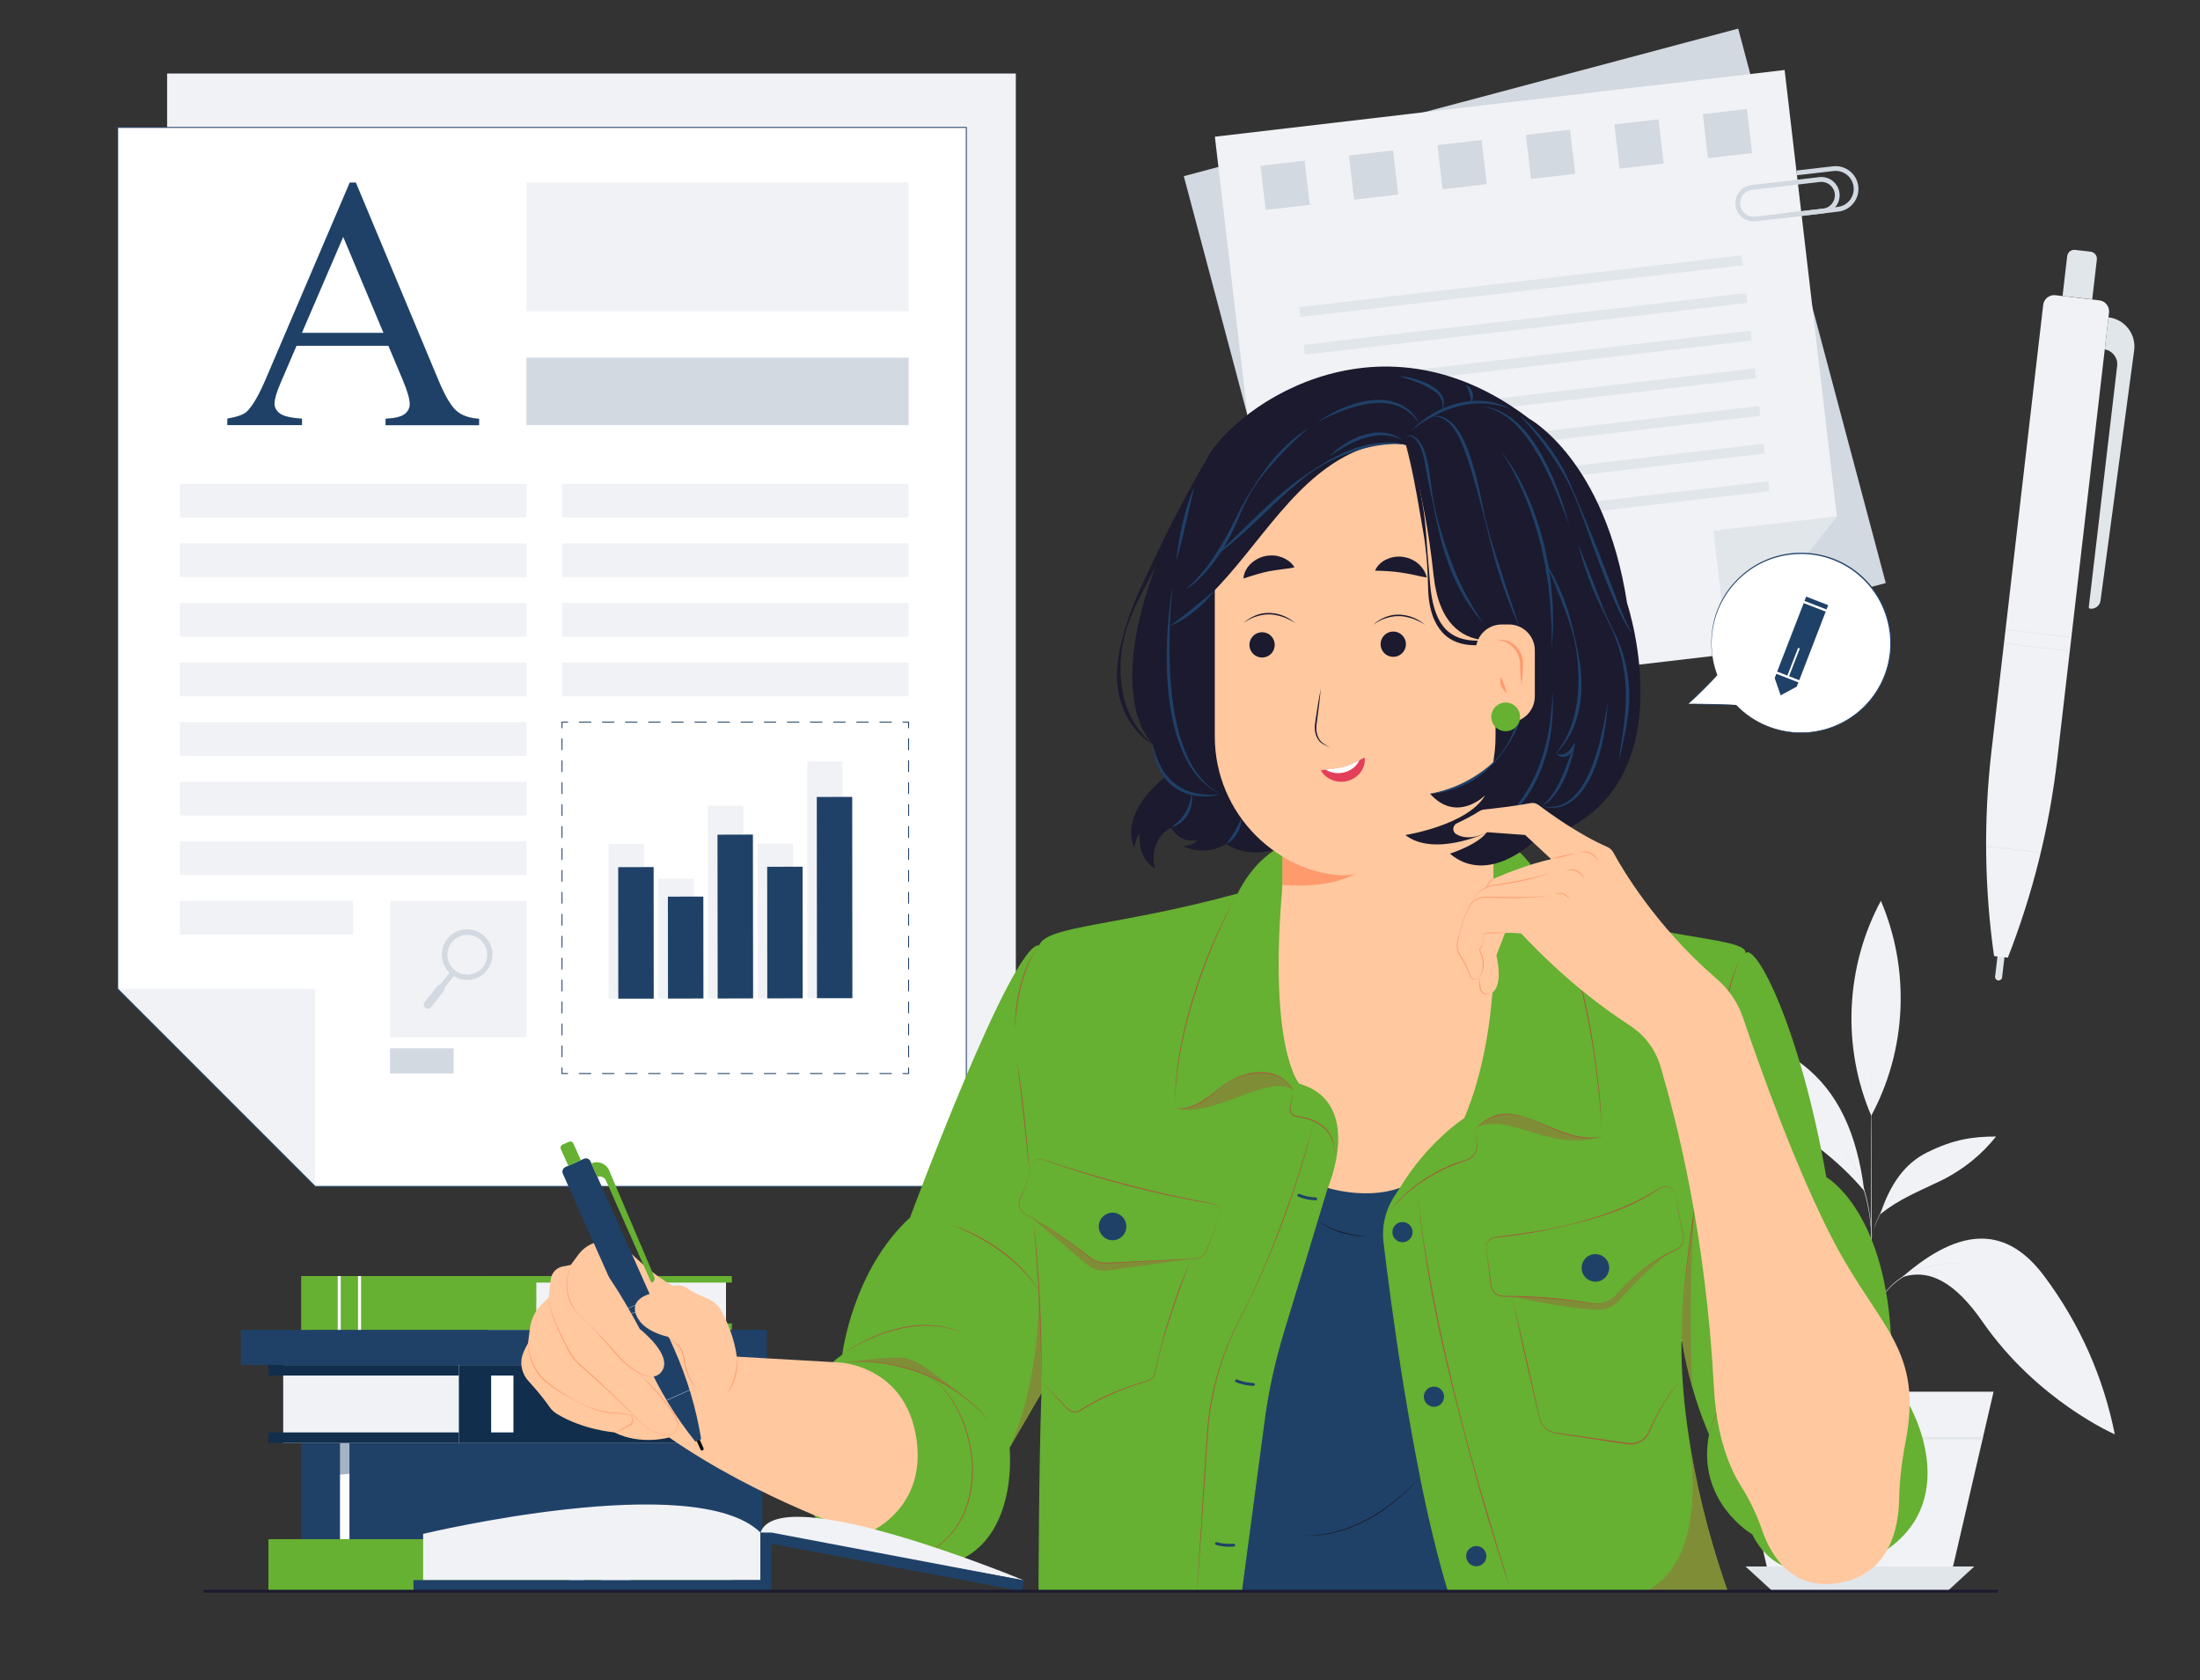 <svg xmlns="http://www.w3.org/2000/svg" xmlns:xlink="http://www.w3.org/1999/xlink" viewBox="0 0 2328.8 1778.4" style="enable-background:new 0 0 2328.8 1778.4" xml:space="preserve"><rect x="0" y="0" width="2328.8" height="1778.4" fill="#333333" stroke="none"/><style>.st1{fill:#f0f2f5}.st2{fill:#e1e6eb}.st3{fill:#d2d9e1}.st4{fill:#1f4168}.st5{fill:#fff}.st6{fill:#66b032}.st7{fill:#112e4c}.st8{opacity:.4}.st9{fill:#ffc89f}.st10{fill:#1b1a2e}.st11{fill:#ff9a6c}.st12{fill:#1f4068}.st14{fill:#a65b3c}</style><g id="BACK"><defs><path id="SVGID_1_" d="M-135.6-160.8h2600v2100h-2600z"/></defs><clipPath id="SVGID_2_"><use xlink:href="#SVGID_1_" style="overflow:visible"/></clipPath><g style="clip-path:url(#SVGID_2_)"><path class="st1" d="M2011.7 1068.4c1.8-40.7-5.7-79.7-20.7-114.9-18.1 33.7-29 71.8-30.9 112.6-1.8 40.7 5.7 79.7 20.7 114.9 18.1-33.7 29.1-71.9 30.9-112.6zm-117.9 155.1c-35.7-25.5-84.3-20.1-84.3-20.1 13 23.3 32.2 42.3 55.5 58.7 23.2 16.4 39.8 25.4 59.7 42 .9.7-2.3-60.2-30.9-80.6zm-22.1-48.3c38.3 28.7 70.9 48.8 101.7 85.4-7.5-60.1-27.4-104.7-65.3-133.8-46-35.3-81-47.2-125-56 20.6 39.8 50.3 75.7 88.6 104.4zm292 175.3c38.5 51.4 63.2 108.7 74.9 167.7 0 0-81.8-35.3-139.9-119-29-41.8-56.2-56.7-85.1-47.4 63.7-55.6 111.6-52.6 150.1-1.3zm-53.4 122.6-11.2 48.2-.5 2.2-37.3 160.8h-185l-37.3-160.8-.5-2.2-11.2-48.2z"/><path class="st2" d="M2089.9 1658.1h-242.2l28.6 26.2h185.1zm9.2-136.8-.5 2.2H1839l-.5-2.2zm-118.2-48.2-.2-89.4-.1-89.3.1-89.4.2-89.4.3 89.4.1 89.4-.1 89.3z"/><path class="st2" d="M1980.9 1403.4c1.1-11.1 5.3-21.8 11.4-31.1 6.2-9.3 14.7-17 24.4-22.6 9.7-5.6 20.6-8.9 31.6-10.8 2.7-.5 5.5-.8 8.3-1.2 2.8-.2 5.6-.4 8.3-.6 2.8 0 5.6-.1 8.4-.1l8.4.3-8.4-.1c-2.8.1-5.6.2-8.3.3-2.8.2-5.5.4-8.3.7-2.8.4-5.5.7-8.3 1.2-10.9 2-21.7 5.3-31.3 10.9-9.7 5.4-18.2 13-24.4 22.3-3.1 4.6-5.7 9.6-7.7 14.8-1.9 5-3.5 10.4-4.1 16zm0-92.3c0-4.5-.3-9.1-.7-13.6-.4-4.5-1-9-1.7-13.5-1.5-9-3.5-17.9-6.3-26.5-2.7-8.7-6-17.2-10.2-25.2-2.1-4-4.4-8-6.9-11.8-2.4-3.8-5.2-7.5-8-11 5.9 6.9 11.1 14.5 15.3 22.6 4.3 8.1 7.7 16.5 10.5 25.2 2.7 8.7 4.7 17.6 6.1 26.6 1.3 8.9 2.1 18.1 1.9 27.2z"/><path class="st1" d="M2054.2 1249.9c-23.7 11.5-43.4 18.9-63.9 35.4 10.4-31.6 25.8-53.6 49.3-65.3 28.5-14.2 48.7-16.9 73.3-17-15.2 19.2-35 35.4-58.7 46.9z"/><path class="st2" d="M1980.9 1311.6c.8-4.9 2.2-9.8 3.8-14.5 1.7-4.7 3.7-9.3 6.1-13.7 2.4-4.4 5.2-8.6 8.3-12.5 3.1-4 6.8-7.4 10.7-10.5l-2.8 2.5-1.4 1.3-1.3 1.4c-.8.9-1.7 1.8-2.6 2.7l-2.4 2.9c-3 3.9-5.8 8.1-8.2 12.5-2.4 4.4-4.4 8.9-6.2 13.6-.9 2.3-1.7 4.7-2.4 7.1-.4 2.4-1 4.8-1.6 7.2z"/><path class="st1" d="M1834.4 1336.6c-40.8 22.3-74.3 52.7-99.7 88 0 0 64.5 1.3 127.9-36.4 31.7-18.9 54.1-20.5 70.3-5.7-25.2-55.8-57.7-68.2-98.5-45.9z"/><path class="st2" d="M1955.9 1473.1c.2-9.6-.1-19.2-.7-28.7-.5-9.6-1.3-19.1-2.3-28.6-2.1-19-5.3-38-9.8-56.6-2.3-9.3-4.8-18.5-7.8-27.6-3-9.1-6.4-18-10.3-26.8-4-8.7-8.4-17.2-13.4-25.4-5-8.1-10.6-15.9-16.8-23.2 6.3 7.2 12 15 17.1 23.1 5 8.2 9.5 16.7 13.5 25.4 3.9 8.7 7.4 17.7 10.4 26.8 3 9.1 5.6 18.3 7.9 27.6 4.4 18.7 7.6 37.6 9.6 56.7 2.1 19 3.1 38.1 2.6 57.3z"/><path class="st2" d="M1953.7 1424.3c-.8-3.7-2-7.4-3.4-10.9-1.3-3.6-2.8-7.1-4.6-10.5-3.4-6.8-7.5-13.3-12.2-19.2-2.4-3-4.9-5.8-7.6-8.5-2.7-2.7-5.6-5.2-8.6-7.5-6-4.7-12.6-8.6-19.5-11.9 7 3 13.7 6.9 19.8 11.5 3 2.3 5.9 4.8 8.7 7.5 2.7 2.7 5.3 5.5 7.7 8.5 4.7 6 8.9 12.5 12.2 19.4 3.4 6.9 6 14.1 7.5 21.6zm161.5-386.5c2 .2 3.9-1.2 4.1-3.3l2.5-21.3c.2-2-1.2-3.9-3.3-4.1-2-.2-3.9 1.2-4.1 3.3l-2.5 21.3c-.2 2 1.3 3.9 3.3 4.1z"/><path class="st1" d="m2232.5 330.9-54.8 472.7c-8.3 72-25.9 142.6-52.3 210.1l-14.6-1.7c-10.2-71.8-11.1-144.5-2.8-216.5l54.8-472.7c.7-6.4 6.6-11.1 13-10.3l46.3 5.4c6.5.7 11.1 6.5 10.4 13z"/><path class="st2" d="m2183.3 313.3 31.4 3.6 4.9-42.1c.5-4.2-2.5-7.9-6.7-8.4l-16.3-1.9c-4.2-.5-7.9 2.5-8.4 6.7l-4.9 42.1zm29.2 331c5.4.6 10.3-3.2 11-8.6l35.6-264.8c2.3-17.2-9.9-33-27.2-35l-3.9 33.9c8.3 1.5 14.1 9.2 13.1 17.5l-30 255.1c-.2 1 .5 1.8 1.4 1.9zm-110.1 251.8 57.7 6.7.2-.8-57.9-6.7z"/><path transform="rotate(-83.385 2156.3 684.846)" class="st2" d="M2155.8 649.8h.7v70.1h-.7z"/><path transform="rotate(-83.385 2157.988 670.262)" class="st2" d="M2157.4 635.2h.7v70.1h-.7z"/><path transform="rotate(-14.905 1624.855 401.818)" class="st3" d="M1321 98.1h607.3v607.3H1321z"/><path class="st1" d="m1889.1 74.1 55.3 472.4-115.4 146-472.4 55.3-70.6-603.1z"/><path transform="rotate(-6.673 1829.347 141.36)" class="st3" d="M1805.1 117.8h47v47h-47z"/><path transform="rotate(-6.673 1735.632 152.326)" class="st3" d="M1711.5 128.8h47v47h-47z"/><path transform="rotate(-6.673 1641.95 163.292)" class="st3" d="M1617.8 139.8h47v47h-47z"/><path transform="rotate(-6.673 1548.263 174.258)" class="st3" d="M1524.2 150.7h47v47h-47z"/><path transform="rotate(-6.673 1454.585 185.224)" class="st3" d="M1430.5 161.7h47v47h-47z"/><path transform="rotate(-6.673 1360.928 196.193)" class="st3" d="M1336.9 172.6h47v47h-47z"/><path transform="rotate(-6.673 1610.82 302.943)" class="st2" d="M1374.5 297.6h471.4v10.5h-471.4z"/><path transform="rotate(-6.673 1615.486 342.808)" class="st2" d="M1379.2 337.5h471.4V348h-471.4z"/><path transform="rotate(-6.673 1620.153 382.672)" class="st2" d="M1383.8 377.3h471.4v10.5h-471.4z"/><path transform="rotate(-6.673 1624.82 422.537)" class="st2" d="M1388.5 417.2h471.4v10.5h-471.4z"/><path transform="rotate(-6.673 1629.488 462.402)" class="st2" d="M1393.1 457h471.4v10.5h-471.4z"/><path transform="rotate(-6.673 1634.152 502.266)" class="st2" d="M1397.8 496.9h471.4v10.5h-471.4z"/><path transform="rotate(-6.673 1638.819 542.13)" class="st2" d="M1402.5 536.7h471.4v10.5h-471.4z"/><path transform="rotate(-6.673 1526.385 595.704)" class="st2" d="M1407.9 590.3h235.7v10.5h-235.7z"/><path class="st2" d="m1944.4 546.5-115.4 146-15.3-130.7z"/><path class="st3" d="m1945.9 224-58.7 6.9-.6-5 58.7-6.9c10.5-1.2 18-10.7 16.8-21.2-1.2-10.5-10.7-18-21.2-16.8l-38.7 4.5-.6-5 38.7-4.5c13.2-1.5 25.2 7.9 26.8 21.2 1.5 13.3-8 25.3-21.2 26.8z"/><path class="st3" d="m1930.3 225.8-71.8 8.4c-10.5 1.2-20.1-6.3-21.4-16.9-1.2-10.5 6.3-20.1 16.9-21.4l71.8-8.4c10.5-1.2 20.1 6.3 21.4 16.9 1.3 10.6-6.3 20.2-16.9 21.4zm-75.7-24.8c-7.8.9-13.4 8-12.5 15.8.9 7.8 8 13.4 15.8 12.5l71.8-8.4c7.8-.9 13.4-8 12.5-15.8-.9-7.8-8-13.4-15.8-12.5l-71.8 8.4z"/></g></g><g id="BOOK"><path class="st4" d="M318.8 1527.3H807v101.9H318.8z"/><path class="st5" d="M359.9 1527.3h10v101.9h-10z"/><path class="st6" d="M284.1 1629.2h490.6v55.2H284.1z"/><path class="st5" d="M636.5 1629.2h30.7v55.2h-30.7zm-33.4 0h15.3v55.2h-15.3z"/><path class="st4" d="M255 1407.7h556.8v37.2H255z"/><path class="st1" d="M299.8 1444.9H740v82.4H299.8z"/><path class="st7" d="M284.1 1516.2h201.6v11.1H284.1zm0-71.3h201.6v11.1H284.1z"/><path transform="rotate(-90 618.446 1486.085)" class="st7" d="M577.2 1353.4h82.4v265.4h-82.4z"/><path class="st5" d="M519.9 1456h23.6v60.2h-23.6z"/><path class="st1" d="M516.8 1350.7h251.7v57H516.8z"/><path class="st6" d="M318.8 1350.7h248.9v57H318.8zm248.9 0h207v6.9h-207zm0 50.1h207v6.9h-207z"/><path class="st5" d="M379 1350.7h3.2v57H379zm-21.5 0h3.2v57h-3.2z"/><g class="st8"><path class="st4" d="M774.8 1407.7v17l-456-17z"/></g><g class="st8"><path class="st4" d="M318.8 1527.3v37.1l432.4-37.1z"/></g></g><g id="ARTICLE"><path class="st1" d="M1075.3 77.8v1120.9H386L176.9 989.6V77.8z"/><path class="st5" d="M1022.9 134.9v1120.9H333.6l-209-209V134.9z"/><path class="st1" d="M333.6 1046.8v209l-209-209z"/><path class="st4" d="M1023.4 1256.3h-690L124.1 1047V134.4h899.3v1121.9zm-689.6-1h688.6V135.4H125.1v911.2l208.7 208.7z"/><path class="st4" d="M962.3 1136.8h-6.5c-.3 0-.5-.2-.5-.5s.2-.5.5-.5h5.5v-5.5c0-.3.2-.5.5-.5s.5.2.5.5v6.5zm-18.7 0h-12.2c-.3 0-.5-.2-.5-.5s.2-.5.5-.5h12.2c.3 0 .5.2.5.5s-.3.5-.5.5zm-24.5 0h-12.2c-.3 0-.5-.2-.5-.5s.2-.5.5-.5h12.2c.3 0 .5.2.5.5s-.2.5-.5.5zm-24.5 0h-12.2c-.3 0-.5-.2-.5-.5s.2-.5.5-.5h12.2c.3 0 .5.2.5.5s-.2.5-.5.5zm-24.5 0h-12.2c-.3 0-.5-.2-.5-.5s.2-.5.5-.5h12.2c.3 0 .5.2.5.5s-.2.5-.5.5zm-24.4 0h-12.2c-.3 0-.5-.2-.5-.5s.2-.5.5-.5h12.2c.3 0 .5.2.5.5s-.3.5-.5.5zm-24.5 0H809c-.3 0-.5-.2-.5-.5s.2-.5.5-.5h12.2c.3 0 .5.2.5.5s-.2.5-.5.5zm-24.5 0h-12.2c-.3 0-.5-.2-.5-.5s.2-.5.5-.5h12.2c.3 0 .5.2.5.5s-.2.5-.5.5zm-24.5 0H760c-.3 0-.5-.2-.5-.5s.2-.5.5-.5h12.2c.3 0 .5.2.5.5s-.2.5-.5.5zm-24.4 0h-12.2c-.3 0-.5-.2-.5-.5s.2-.5.5-.5h12.2c.3 0 .5.2.5.5s-.3.5-.5.5zm-24.5 0H711c-.3 0-.5-.2-.5-.5s.2-.5.5-.5h12.2c.3 0 .5.2.5.5s-.1.5-.4.5zm-24.5 0h-12.2c-.3 0-.5-.2-.5-.5s.2-.5.5-.5h12.2c.3 0 .5.2.5.5s-.2.5-.5.5zm-24.5 0h-12.2c-.3 0-.5-.2-.5-.5s.2-.5.5-.5h12.2c.3 0 .5.2.5.5s-.2.5-.5.5zm-24.4 0h-12.2c-.3 0-.5-.2-.5-.5s.2-.5.5-.5h12.2c.3 0 .5.2.5.5s-.3.5-.5.5zm-24.5 0h-12.2c-.3 0-.5-.2-.5-.5s.2-.5.5-.5h12.2c.3 0 .5.2.5.5s-.2.5-.5.5zm-24.5 0h-6.5v-6.5c0-.3.2-.5.5-.5s.5.2.5.5v5.5h5.5c.3 0 .5.2.5.5s-.2.5-.5.5zm-6-17.6c-.3 0-.5-.2-.5-.5v-11.6c0-.3.2-.5.5-.5s.5.2.5.5v11.6c0 .3-.2.5-.5.5zm0-23.2c-.3 0-.5-.2-.5-.5v-11.6c0-.3.2-.5.5-.5s.5.2.5.5v11.6c0 .2-.2.5-.5.5zm0-23.3c-.3 0-.5-.2-.5-.5v-11.6c0-.3.2-.5.5-.5s.5.2.5.5v11.6c0 .3-.2.5-.5.5zm0-23.2c-.3 0-.5-.2-.5-.5v-11.6c0-.3.2-.5.5-.5s.5.2.5.5v11.6c0 .3-.2.5-.5.5zm0-23.2c-.3 0-.5-.2-.5-.5v-11.6c0-.3.2-.5.5-.5s.5.2.5.5v11.6c0 .3-.2.5-.5.5zm0-23.2c-.3 0-.5-.2-.5-.5V991c0-.3.2-.5.5-.5s.5.2.5.5v11.6c0 .3-.2.5-.5.5zm0-23.2c-.3 0-.5-.2-.5-.5v-11.6c0-.3.2-.5.5-.5s.5.2.5.5v11.6c0 .2-.2.5-.5.5zm0-23.3c-.3 0-.5-.2-.5-.5v-11.6c0-.3.2-.5.5-.5s.5.2.5.5v11.6c0 .3-.2.5-.5.5zm0-23.2c-.3 0-.5-.2-.5-.5v-11.6c0-.3.2-.5.5-.5s.5.2.5.5v11.6c0 .3-.2.5-.5.5zm0-23.2c-.3 0-.5-.2-.5-.5v-11.6c0-.3.2-.5.5-.5s.5.2.5.5v11.6c0 .3-.2.5-.5.5zm0-23.2c-.3 0-.5-.2-.5-.5v-11.6c0-.3.2-.5.5-.5s.5.2.5.5v11.6c0 .3-.2.5-.5.5zm0-23.2c-.3 0-.5-.2-.5-.5v-11.6c0-.3.2-.5.5-.5s.5.2.5.5v11.6c0 .2-.2.5-.5.5zm0-23.3c-.3 0-.5-.2-.5-.5v-11.6c0-.3.2-.5.5-.5s.5.2.5.5V840c0 .3-.2.5-.5.5zm0-23.2c-.3 0-.5-.2-.5-.5v-11.6c0-.3.2-.5.5-.5s.5.2.5.5v11.6c0 .3-.2.5-.5.5zm0-23.2c-.3 0-.5-.2-.5-.5V782c0-.3.2-.5.5-.5s.5.2.5.5v11.6c0 .3-.2.5-.5.5zm0-23.2c-.3 0-.5-.2-.5-.5v-6.5h6.5c.3 0 .5.2.5.5s-.2.5-.5.5h-5.5v5.5c0 .3-.2.5-.5.5zm348.7-6h-12.2c-.3 0-.5-.2-.5-.5s.2-.5.5-.5h12.2c.3 0 .5.2.5.5s-.3.5-.5.5zm-24.5 0h-12.2c-.3 0-.5-.2-.5-.5s.2-.5.5-.5h12.2c.3 0 .5.2.5.5s-.2.5-.5.5zm-24.5 0h-12.2c-.3 0-.5-.2-.5-.5s.2-.5.5-.5h12.2c.3 0 .5.2.5.5s-.2.5-.5.5zm-24.5 0h-12.2c-.3 0-.5-.2-.5-.5s.2-.5.5-.5h12.2c.3 0 .5.2.5.5s-.2.5-.5.5zm-24.4 0h-12.2c-.3 0-.5-.2-.5-.5s.2-.5.5-.5h12.2c.3 0 .5.2.5.5s-.3.5-.5.5zm-24.5 0H809c-.3 0-.5-.2-.5-.5s.2-.5.5-.5h12.2c.3 0 .5.2.5.5s-.2.5-.5.5zm-24.5 0h-12.2c-.3 0-.5-.2-.5-.5s.2-.5.5-.5h12.2c.3 0 .5.2.5.5s-.2.5-.5.5zm-24.5 0H760c-.3 0-.5-.2-.5-.5s.2-.5.5-.5h12.2c.3 0 .5.2.5.5s-.2.5-.5.5zm-24.4 0h-12.2c-.3 0-.5-.2-.5-.5s.2-.5.5-.5h12.2c.3 0 .5.2.5.5s-.3.5-.5.5zm-24.5 0H711c-.3 0-.5-.2-.5-.5s.2-.5.5-.5h12.2c.3 0 .5.2.5.5.1.3-.1.5-.4.5zm-24.5 0h-12.2c-.3 0-.5-.2-.5-.5s.2-.5.5-.5h12.2c.3 0 .5.2.5.5s-.2.5-.5.5zm-24.5 0h-12.2c-.3 0-.5-.2-.5-.5s.2-.5.5-.5h12.2c.3 0 .5.2.5.5s-.2.5-.5.5zm-24.4 0h-12.2c-.3 0-.5-.2-.5-.5s.2-.5.5-.5h12.2c.3 0 .5.2.5.5s-.3.5-.5.5zm-24.5 0h-12.2c-.3 0-.5-.2-.5-.5s.2-.5.5-.5h12.2c.3 0 .5.2.5.5s-.2.5-.5.5zm336.4 6c-.3 0-.5-.2-.5-.5v-5.5h-5.5c-.3 0-.5-.2-.5-.5s.2-.5.5-.5h6.5v6.5c0 .3-.2.5-.5.5zm0 348.3c-.3 0-.5-.2-.5-.5v-11.6c0-.3.2-.5.5-.5s.5.2.5.5v11.6c0 .3-.2.5-.5.5zm0-23.2c-.3 0-.5-.2-.5-.5v-11.6c0-.3.2-.5.5-.5s.5.2.5.5v11.6c0 .2-.2.5-.5.5zm0-23.3c-.3 0-.5-.2-.5-.5v-11.6c0-.3.2-.5.5-.5s.5.2.5.5v11.6c0 .3-.2.5-.5.5zm0-23.2c-.3 0-.5-.2-.5-.5v-11.6c0-.3.2-.5.5-.5s.5.2.5.5v11.6c0 .3-.2.5-.5.5zm0-23.2c-.3 0-.5-.2-.5-.5v-11.6c0-.3.2-.5.5-.5s.5.2.5.5v11.6c0 .3-.2.5-.5.5zm0-23.2c-.3 0-.5-.2-.5-.5V991c0-.3.2-.5.5-.5s.5.2.5.5v11.6c0 .3-.2.5-.5.5zm0-23.2c-.3 0-.5-.2-.5-.5v-11.6c0-.3.2-.5.5-.5s.5.2.5.5v11.6c0 .2-.2.5-.5.5zm0-23.3c-.3 0-.5-.2-.5-.5v-11.6c0-.3.2-.5.5-.5s.5.2.5.5v11.6c0 .3-.2.5-.5.5zm0-23.2c-.3 0-.5-.2-.5-.5v-11.6c0-.3.2-.5.5-.5s.5.2.5.5v11.6c0 .3-.2.5-.5.5zm0-23.2c-.3 0-.5-.2-.5-.5v-11.6c0-.3.2-.5.5-.5s.5.2.5.5v11.6c0 .3-.2.5-.5.5zm0-23.2c-.3 0-.5-.2-.5-.5v-11.6c0-.3.2-.5.5-.5s.5.2.5.5v11.6c0 .3-.2.5-.5.5zm0-23.2c-.3 0-.5-.2-.5-.5v-11.6c0-.3.2-.5.5-.5s.5.2.5.5v11.6c0 .2-.2.5-.5.5zm0-23.3c-.3 0-.5-.2-.5-.5v-11.6c0-.3.2-.5.5-.5s.5.2.5.5V840c0 .3-.2.5-.5.5zm0-23.2c-.3 0-.5-.2-.5-.5v-11.6c0-.3.2-.5.5-.5s.5.2.5.5v11.6c0 .3-.2.5-.5.5zm0-23.2c-.3 0-.5-.2-.5-.5V782c0-.3.2-.5.5-.5s.5.2.5.5v11.6c0 .3-.2.5-.5.5z"/><path class="st1" d="M557.3 193.2h404.5v136.2H557.3z"/><path class="st3" d="M557.3 378.6h404.5V450H557.3z"/><path class="st1" d="M190.4 512.1h366.9v35.7H190.4zm404.5 0h366.9v35.7H594.9zm-404.5 63h366.9v35.7H190.4zm404.5 0h366.9v35.7H594.9zm-404.5 63.1h366.9v35.7H190.4zm404.5 0h366.9v35.7H594.9zm-404.5 63.1h366.9V737H190.4zm404.5 0h366.9V737H594.9zm-404.5 63.1h366.9v35.7H190.4zm0 63.1h366.9v35.7H190.4zm0 63h366.9v35.7H190.4zm0 63.1h183.4v35.7H190.4z"/><path class="st4" d="M411.1 366h-97.2l-17 39.6c-4.2 9.8-6.3 17-6.3 21.8 0 3.8 1.8 7.2 5.5 10.1 3.6 2.9 11.5 4.8 23.6 5.6v6.9h-79.1v-6.9c10.5-1.9 17.3-4.3 20.4-7.2 6.3-5.9 13.3-18 20.9-36.1l88.3-206.6h6.5L464 402.1c7 16.8 13.4 27.7 19.2 32.7 5.7 5 13.7 7.8 24 8.4v6.9h-99.1v-6.9c10-.5 16.8-2.2 20.3-5s5.3-6.3 5.3-10.4c0-5.4-2.5-14-7.4-25.7L411.1 366zm-5.2-13.7-42.6-101.5-43.7 101.5h86.3z"/><path class="st1" d="m891.9 805.9.3 250.7h-37.5l-.3-250.6zm-52.5 87 .2 163.8-37.5.1-.2-163.9zm-157.7.3.2 163.9h-37.6l-.1-163.8zm105.1-40.4.2 204-37.5.1-.2-204zM734.3 930l.1 126.9-37.5.1-.1-126.9z"/><path class="st4" d="m902.1 843.5.2 213.1h-37.5l-.2-213zm-52.5 73.9.1 139.3-37.5.1-.1-139.3zm-157.7.4.1 139.3h-37.5l-.1-139.2zM797 883.4l.2 173.4-37.5.1-.2-173.4zM744.5 949l.1 107.9-37.5.1-.1-107.9z"/><path class="st1" d="M412.9 953.6h144.4V1098H412.9z"/><path class="st3" d="m456.3 1066.1 13.4-17.1c.8-1 1-2.2.8-3.3l9.8-12.5c11.4 7.2 26.7 4.8 35.2-6.1 4.4-5.6 6.4-12.6 5.6-19.7-.8-7.1-4.4-13.4-10-17.9-5.6-4.4-12.6-6.4-19.7-5.6-7.1.8-13.4 4.4-17.9 10-4.4 5.6-6.4 12.6-5.6 19.7.7 6.1 3.5 11.7 7.9 16l-9.8 12.5c-1.2.1-2.3.6-3.1 1.6l-13.4 17.1c-.7.9-1 2-.9 3.1.1 1.1.7 2.1 1.6 2.8 2 1.6 4.7 1.3 6.1-.6zm21.8-68.5c3.5-4.4 8.5-7.2 14.1-7.9 5.6-.7 11.1.9 15.5 4.4 4.4 3.5 7.2 8.5 7.9 14.1.7 5.6-.9 11.1-4.4 15.5-7.2 9.1-20.5 10.7-29.6 3.5-4.4-3.5-7.2-8.5-7.9-14.1-.6-5.6 1-11.1 4.4-15.5zm-65.2 112.1h67.3v26.6h-67.3z"/></g><g id="CHARACTER"><path class="st6" d="M1998.2 1639.7s-103.3 64.1-143.4-15.6c0 0-59.6-34.5-45.7-105.9 0 0-9.2-19.9-17.9-50.4-4.2-14.7-8.3-31.9-11.1-50.5 0 0-2.1 38.3 7.3 101.5v.2c0 .2 0 .3.1.5 0 .2.1.4.1.7 6.7 44.2 18.9 100.5 41.4 164.2h-729.7s.3-132 3.1-209.8l-33.7 57.9s13.6 129.7-98.8 127.2C829 1656.6 823 1509.5 881 1467.6l-2.4-11.5c-1.4-6.6 1.2-13.3 6.5-17.4l6.5-4.9s10.7-89.1 71.7-145c0 0 108-291.5 136.7-288.2 7.8-21 82.8-20 210.1-54.8 0 0 17.3-38.9 51.7-52.4 42.2-16.6 95.3-8 215.5-8.1 30.4 0 61.5 57.4 61.5 57.4 83.9 53.3 211.9 46.7 208.9 66.3 10.5-11.5 57.3 76.3 85.6 237.1 0 0 60.6 33.7 68.3 166.4l20 75.7c-.2-.1 55.3 95.8-23.4 151.5z"/><path class="st9" d="M1405.6 1257.2s39-90.1-30.3-110.1c0 0-33.1-36.5-17.7-210.4 0 0 201.8-.7 223.2 27.5 0 0 10.1 123.4-30.8 219.3 0 0-38.2 24.4-68.1 73.7 0 0-40 21.9-76.3 0z"/><path class="st4" d="M1532.7 1684.4h-218l25.1-188.2c4.3-29 10.8-57.7 19.3-85.7l20.2-66.5c.2-.7.3-1.1.4-1.4l25.8-85.2s40.2 12.9 76.3 0c-.2.3-3.4 4.8-7.4 11.4-8.4 13.9-11.8 30.2-9.9 46.2 3.7 30.7 11.2 89.8 21.9 155.9 4.9 30 10.4 61.4 16.6 92.2 8.8 43.5 18.8 85.9 29.7 121.3z"/><path class="st10" d="M1233.7 822.3s-49.5 36.1-32.9 75.5c0 0 .9-11.1 5.8-15.4 0 0-3.8 25.2 15.9 36.7 0 0-8.4-28.8 17.1-43.1 0 0 8.9 17.7 28.1 13 0 0-3.4 5.9-15.2 6.7 0 0 21.7 11.8 45.6-2.4 0 0 24.8 18.8 60.7 2.1h240.3c19.2-59.5 93.6-350.5-103.8-442.2 0 0-285.4 90.3-274.5 214.5s12.9 154.6 12.9 154.6z"/><path class="st9" d="M1357.7 771.9h223.2v242.6h-223.2z"/><path class="st9" d="M1434.5 928c82.1 0 148.6-66.5 148.6-148.6V597.8c0-82.1-66.5-148.6-148.6-148.6s-148.6 66.5-148.6 148.6v181.6c0 82 66.5 148.6 148.6 148.6z"/><path class="st11" d="M1357.7 906.6v30.1c18.9 1.3 49.4 2.1 76.8-11.5-22.3 5.2-58.1-6.1-76.8-18.6z"/><circle transform="rotate(-45.001 1335.98 682.634)" class="st10" cx="1336" cy="682.6" r="13.4"/><path class="st10" d="M1316.3 659.6c3.6-3.5 7.9-6.2 12.6-8.1 4.7-1.9 9.8-2.9 14.9-2.7 1.3-.1 2.5.2 3.8.3l1.9.2c.6.1 1.2.3 1.9.4 1.2.3 2.5.6 3.7.9 1.2.4 2.4.9 3.5 1.3l1.8.7 1.7.9 3.3 1.8c2.1 1.4 4.1 2.9 6.1 4.3-2.2-1.2-4.3-2.5-6.5-3.6l-3.4-1.5-1.7-.8-1.8-.6c-1.2-.4-2.3-.7-3.5-1.1-1.2-.3-2.4-.5-3.6-.8-.6-.1-1.2-.3-1.8-.4l-1.8-.2c-1.2-.1-2.4-.3-3.7-.2-4.9-.2-9.8.8-14.4 2.3-1.2.4-2.3.9-3.5 1.3-1.1.5-2.2 1-3.3 1.6-2.2 1.2-4.3 2.5-6.2 4z"/><circle transform="rotate(-9.213 1474.683 681.694)" class="st10" cx="1474.8" cy="681.9" r="13.4"/><path class="st10" d="M1453.6 661.4c3.6-3.5 7.9-6.2 12.6-8.1 4.7-1.9 9.8-2.9 14.9-2.7 1.3-.1 2.5.2 3.8.3l1.9.2c.6.1 1.2.3 1.9.4 1.2.3 2.5.6 3.7.9 1.2.4 2.4.9 3.5 1.3l1.8.7 1.7.9 3.3 1.8c2.1 1.4 4.1 2.9 6.1 4.3-2.2-1.2-4.3-2.5-6.5-3.6l-3.4-1.5-1.7-.8-1.8-.6c-1.2-.4-2.3-.7-3.5-1.1-1.2-.3-2.4-.5-3.6-.8-.6-.1-1.2-.3-1.8-.4l-1.8-.2c-1.2-.1-2.4-.3-3.7-.2-4.9-.2-9.8.8-14.4 2.3-1.2.4-2.3.9-3.5 1.3-1.1.5-2.2 1-3.3 1.6-2.1 1.2-4.2 2.5-6.2 4zm-55.5 67.5c-.5 5.8-1.1 11.5-1.8 17.3-.7 5.8-1.4 11.5-2.2 17.2-.4 2.9-.9 5.6-.7 8.5.1 2.8.8 5.6 1.9 8.2 1.1 2.6 2.8 4.9 5.1 6.5 2.4 1.6 4.9 3.1 7.3 4.7-2.6-1.3-5.1-2.7-7.7-4-2.6-1.5-4.6-4-5.9-6.6-1.3-2.7-2-5.6-2.3-8.6-.3-3 .2-6 .6-8.8.8-5.7 1.7-11.5 2.6-17.2 1-5.8 2-11.5 3.1-17.2zm-81.8-116.5c0-3.1 1-5.9 2.3-8.5.7-1.3 1.4-2.5 2.3-3.7.4-.6.9-1.1 1.4-1.7.5-.5.9-1.2 1.5-1.6 4.2-4.1 9.7-7.1 15.6-8.3 1.5-.4 3-.4 4.5-.6l2.2-.1c.7 0 1.5.1 2.2.1 1.5.1 2.9.3 4.4.6 1.4.4 2.8.8 4.2 1.3.7.2 1.4.5 2 .8.6.3 1.3.7 1.9 1 1.2.7 2.5 1.5 3.6 2.3 1.1.8 2.2 1.9 3.2 3s1.9 2.2 2.7 3.5c-3.1.8-5.7 1.1-8.2 1.4-1.3.2-2.5.4-3.7.5-.6.1-1.2.1-1.7.2-.6.1-1.1.2-1.7.3-1.1.2-2.2.3-3.2.4-1.1.2-2.1.4-3.1.5-.5.1-1 .1-1.5.2l-1.5.3-1.5.2c-.5 0-1 .1-1.5.3-3.9.7-7.7 1.8-11.9 3-4.4 1.2-8.8 2.7-14.5 4.6zm139.3-8.4c1.1-2.9 3-5.2 5-7.2 1.1-1 2.2-1.9 3.4-2.7.6-.4 1.2-.8 1.9-1.1.6-.3 1.3-.8 2-1 5.3-2.5 11.5-3.4 17.5-2.5 1.5.1 2.9.6 4.4 1l2.1.6c.7.3 1.4.6 2 .9 1.3.6 2.7 1.3 3.9 2 1.2.8 2.4 1.7 3.5 2.7.6.4 1.1.9 1.6 1.4.5.5 1 1.1 1.4 1.6.9 1.1 1.8 2.2 2.6 3.4.8 1.2 1.4 2.5 2 3.9.6 1.3 1 2.7 1.4 4.2-3.2-.3-5.7-.9-8.2-1.5-1.3-.2-2.5-.5-3.6-.8-.6-.1-1.1-.3-1.7-.4-.6-.1-1.2-.2-1.7-.3-1.1-.2-2.2-.4-3.2-.7-1.1-.2-2.1-.3-3.1-.5-.5-.1-1-.3-1.5-.3-.5-.1-1-.1-1.5-.2l-1.5-.3c-.5-.1-1-.2-1.5-.2-3.9-.7-7.8-1-12.2-1.3-4.3-.4-9-.5-15-.7z"/><path class="st10" d="M1488.4 471.2s-38-13.9-94 31.8-94.7 126.1-156.3 159.7c0 0-18.8 143.4 46.9 183.7 0 0-51.2 9.5-64.8-58.9 0 0-75.2-65.6 54.8-296.9 22.5-53 179.9-172.6 343.7-47.4 0 0 80.3 43.4 103.6 195.1 0 0 69.5 208.4-98.2 251.9 0 0-48.6 47.9-89.3 13.4 0 0 28.6-9.1 38.6-22 0 0-55.1 25.9-85.8 2.3 0 0 66.1-10.4 84.5-42.1 0 0-29.8 30.1-58.3-1.6 0 0 120-7.7 100.8-170.4 0 0-86 40.8-97-60.3-10.5-97.7-29.2-138.3-29.2-138.3z"/><path class="st10" d="M1220.1 787.8c-12-6.9-21.4-18-27.8-30.3-6.5-12.4-9.6-26.4-10-40.3-.1-13.9 2.2-27.7 5.7-40.9 3.5-13.3 7.8-26.3 13-39.1l4-9.5c1.4-3.1 2.8-6.2 4.3-9.3 2.9-6.2 5.7-12.4 8.7-18.6 5.9-12.4 11.7-24.7 17.8-37 6.2-12.2 12.4-24.4 18.9-36.4 6.5-12 13-24.1 20.1-35.8l.4.2c-11.2 24.9-22.7 49.8-34.7 74.4-12 24.5-24.7 48.9-37.1 73.1-5.9 12.3-10.9 25-13.9 38.3-.8 3.3-1.3 6.7-1.9 10l-.6 5.1c-.2 1.7-.4 3.4-.5 5.1-.6 6.8-.5 13.5-.1 20.2.5 6.7 1.4 13.3 2.9 19.9 1.5 6.5 3.6 12.9 6.4 19 2.8 6.1 6.3 11.8 10.4 17.2 2.1 2.6 4.2 5.2 6.6 7.7 2.4 2.4 4.9 4.7 7.6 6.7l-.2.3zm268.5-316.7c4.9 11.3 8.4 23.1 11.5 35 1.5 6 2.9 11.9 4 18 1.3 6 2.2 12.1 3.1 18.1.8 6.1 1.5 12.2 2 18.3l.8 9.2c.2 3.1.4 6.1.6 9.2l3 36.6c.3 3.1.5 6.1.9 9.1s.8 6 1.4 9c1.1 5.9 2.6 11.7 4.9 17.2 2.2 5.5 5.2 10.6 9.1 14.8 3.9 4.2 8.8 7.3 14.1 9.3 5.4 2 11.2 3 17.1 3.2 5.9.3 11.9-.1 17.9-.9 12-1.5 23.8-4.4 35.7-7.5l.2.5c-11.3 4.7-23 8.6-35.2 11-6.1 1.2-12.3 1.9-18.6 1.8-6.3-.1-12.7-.9-18.8-3.2-3-1.2-6-2.6-8.7-4.5-2.7-1.9-5.2-4-7.3-6.5-4.3-4.9-7.4-10.6-9.6-16.5-2.1-6-3.4-12.1-4.2-18.3-.7-6.2-.8-12.4-1-18.5-.3-12.2-1.1-24.4-2.6-36.5-.4-3-.8-6.1-1.2-9.1l-1.5-9c-.9-6-2.2-12-3.1-18-4.1-24-8.4-48-14.8-71.6l.3-.2z"/><path class="st12" d="M1285.9 624.8c-3.1 4.1-6.5 8-10 11.7-3.6 3.7-7.4 7.1-11.4 10.4-4 3.2-8.2 6.3-12.6 8.9-4.4 2.7-9 5.1-13.8 6.9 4.1-3 8.3-6 12.3-9.1 4-3.1 8-6.2 11.9-9.4 4-3.2 7.8-6.4 11.7-9.7 3.9-3.2 7.8-6.5 11.9-9.7zm202.4-153.9c-10-1.6-20.1-.8-30 .7-9.9 1.6-19.6 4.4-29 7.7-19.1 6.3-37 16.4-52.5 29.4-7.8 6.4-15.3 13.1-22.8 19.9-7.4 6.9-14.6 13.9-22 20.9-14.7 13.9-29.7 27.7-46.2 39.5l-.2-.3c15.1-13.5 29.4-27.7 43.9-41.8 7.3-7 14.7-13.9 22.3-20.6 7.6-6.7 15.5-13.1 23.7-19.1 2-1.5 4.1-3 6.2-4.4l3.2-2.1c1-.7 2.1-1.4 3.2-2.1 2.2-1.3 4.2-2.8 6.4-4.1l6.5-3.9 3.2-2 3.3-1.8c2.2-1.2 4.4-2.5 6.7-3.7 4.6-2.2 9.1-4.5 13.9-6.4 9.5-3.8 19.5-6.4 29.6-7.6 10.1-1.2 20.6-1.3 30.4 1.5l.2.3zm25.6 369.2c18.2-3.2 35.5-10.4 50.7-20.6 7.6-5 14.9-10.9 20.9-17.9 6.1-7 11-14.9 14.8-23.3 7.8-16.7 11.7-34.9 13.6-53.1 2-18.3 1.7-36.8.6-55.3h.3c.7 4.6 1.4 9.2 2 13.8.5 4.6.8 9.3 1.1 13.9.2 4.7.2 9.3.3 14l-.3 7c-.2 2.3-.2 4.7-.5 7l-.8 7c-.2 1.2-.3 2.3-.5 3.5l-.7 3.4-1.4 6.9-1.8 6.8c-.3 1.1-.6 2.3-.9 3.4l-1.1 3.3c-.8 2.2-1.5 4.4-2.4 6.6-.9 2.2-1.8 4.3-2.8 6.4-.9 2.1-2.1 4.2-3.2 6.2-4.4 8.2-9.7 16-15.6 23.1-5.9 7.2-12.6 13.9-20.2 19.4-7.6 5.5-16.1 9.8-24.9 13-8.8 3.1-18 5.3-27.4 5.6l.2-.1zm-221.7.4c-8.2 2.5-17 3.1-25.6 2-4.3-.5-8.6-1.7-12.6-3.2-4.1-1.6-7.9-3.8-11.5-6.4-7.1-5.3-12.5-12.5-16-20.4-3.6-7.9-5.6-16.4-6.3-24.9 2 8.3 4.7 16.3 8.6 23.7.9 1.9 2.1 3.6 3.1 5.4.5.9 1.2 1.7 1.8 2.5.6.8 1.2 1.7 1.9 2.4 2.6 3.2 5.6 6.1 8.9 8.5 6.5 5 14.4 8.2 22.5 9.7 8.2 1.6 16.7 1.8 25.2.7z"/><path class="st12" d="M1241.4 619.7c-1 9.9-1.9 19.8-2.4 29.7-.6 9.9-.9 19.9-1 29.8-.2 19.8.5 39.7 2.9 59.4 1.2 9.8 2.8 19.6 5.1 29.2 2.2 9.6 5.1 19.1 8.9 28.2 3.8 9.1 8.5 17.8 14.7 25.5 6.1 7.8 13.7 14.3 22.5 19-9.1-4-17.2-10.4-23.8-17.9-6.6-7.6-11.8-16.4-15.9-25.5-8.2-18.4-12.4-38.2-14.9-58-2.4-19.9-2.9-39.9-2.2-59.8.8-20.1 2.7-40 6.1-59.6zm243.3-153.5c-3.1-1.9-6.4-3.1-9.8-4-3.4-1-6.9-1.3-10.3-1.5-7-.3-13.9 1-20.5 3.1-3.4.9-6.6 2.3-9.8 3.6l-1.2.5-1.2.6-2.4 1.2-4.7 2.4c-3 1.8-6.1 3.5-9.2 5.4-3 2-5.9 4-9 5.8 2.6-2.5 5.3-4.8 8-7.2 2.8-2.2 5.8-4.2 8.8-6.3 1.5-1 3.1-1.8 4.7-2.7l2.4-1.3 1.2-.7 1.2-.6c3.3-1.4 6.6-3 10.2-4 7-2.1 14.4-3.3 21.7-2.5 3.6.5 7.3 1.2 10.7 2.6 3.3 1.4 6.6 3.2 9.2 5.6zm9-10.3c6.6-7 14.3-12.9 22.6-17.8s17.3-8.8 26.7-11.2c9.4-2.4 19.3-3.3 28.9-2.3 9.7.9 19 4 27.5 8.5-4.5-1.5-9-3.1-13.7-4-2.3-.6-4.6-.9-7-1.3l-3.5-.4c-1.2-.2-2.3-.2-3.5-.3-4.7-.3-9.4-.1-14.1.4-4.7.4-9.3 1.3-13.8 2.5-9.1 2.3-17.9 5.9-26.3 10.3-4.2 2.2-8.3 4.6-12.3 7.2-3.9 2.6-7.8 5.4-11.5 8.4z"/><path class="st12" d="M1607.6 661.9c-2.2-4.7-4.3-9.6-6.3-14.4-1.9-4.9-3.8-9.7-5.7-14.6-3.6-9.8-7-19.7-10.1-29.7-3.1-10-5.6-20.1-8.1-30.3l-7.6-30.4c-2.5-10.1-5.4-20.2-8.2-30.2-2.8-10-5.8-20-9.2-29.8-1.7-4.9-3.5-9.7-5.6-14.4-2.1-4.7-4.4-9.3-7.2-13.5-2.9-4.2-6.3-8.1-10.6-10.6-2.2-1.3-4.5-2.2-7-2.7s-5.1-.6-7.7-.3l-.1-.3c5.1-1.2 10.8-.7 15.6 1.8 4.9 2.4 8.8 6.3 12 10.6 6.4 8.6 10.5 18.5 14 28.4 1.8 5 3.2 10 4.6 15 1.4 5 2.8 10.1 3.9 15.2 2.5 10.2 4.4 20.4 6.6 30.6 4.3 20.4 10.9 40.3 17.4 60.1 6.2 19.9 12.8 39.7 19.6 59.4l-.3.1zm-20.1-186.2c12 14.5 21.3 31 29 48.2 7.7 17.2 13.7 35.1 18.2 53.4 1 4.6 1.9 9.2 2.9 13.8.5 2.3 1 4.6 1.4 6.9l1 7c.6 4.7 1.4 9.3 1.9 14l1.2 14.1.6 7 .1 7 .2 14.1c.1 2.3-.1 4.7-.2 7l-.4 7c-.2 4.7-.5 9.4-.8 14-.1-4.7-.1-9.4-.1-14.1v-7c0-2.3 0-4.7-.2-7l-.8-14-.4-7-.7-7-1.5-13.9c-.6-4.6-1.4-9.2-2.2-13.8l-1.1-6.9c-.4-2.3-.9-4.6-1.4-6.9-1-4.6-1.9-9.1-2.9-13.7-4.5-18.1-10.2-35.9-17.4-53.1l-2.7-6.5-3-6.3c-1-2.1-1.9-4.3-3-6.3l-3.2-6.2c-4.2-8.2-9-16.2-14.5-23.8zm-99.2-13.8c2.1-1.2 4.7-1.3 7-.5s4.3 2.3 5.9 4.1c1.6 1.8 2.9 3.8 4 5.9 1.1 2.1 2.1 4.2 2.8 6.4 3.3 8.8 4.5 18.1 5.8 27.1 1.3 9.1 2.4 18.2 4.1 27.2 1.7 9 3.9 17.9 6.4 26.7 5.2 17.6 11 34.9 18.4 51.6 7.3 16.7 16.1 32.7 26.6 47.8l-.3.2c-12.2-13.8-22-29.7-29.6-46.5-3.8-8.4-7-17.1-9.8-25.9-2.9-8.8-5.2-17.7-7.2-26.7s-3.8-18-5.7-27c-1.9-9-4-17.9-5.7-27-.9-4.5-1.6-9.1-2.3-13.5-.8-4.5-1.8-8.9-3.2-13.2-1.4-4.3-3.1-8.5-5.8-12-1.4-1.7-3-3.3-5-4.2-2-.9-4.3-1.1-6.4-.3v-.2zm14-13.2c-5-8.8-13.3-15.2-22.4-18.8-9.2-3.5-19.3-4.1-29.1-2.8-9.9 1.1-19.5 4-28.9 7.4-9.4 3.5-18.5 7.8-27.6 12.3 8.4-5.6 17.3-10.7 26.7-14.7 4.7-2.1 9.5-3.7 14.4-5.2 4.9-1.3 9.9-2.5 15.1-3.1 5.1-.6 10.3-.8 15.5-.2 5.1.6 10.3 1.8 15 3.9 4.8 2.1 9.1 5 12.8 8.6 1.8 1.8 3.5 3.8 5 5.9 1.3 2.1 2.6 4.3 3.5 6.7zm-117.2 4.6c-13.8 11.5-26.4 24.3-38.2 37.7-3 3.4-5.9 6.7-8.7 10.2-1.4 1.7-2.8 3.5-4.2 5.3-1.3 1.8-2.7 3.6-3.9 5.5-5.1 7.4-9.5 15.3-13.3 23.4-1 2-1.9 4.1-2.8 6.1l-2.6 6.2c-1.8 4.1-3.5 8.3-5.6 12.4-3.9 8.2-8.2 16.1-13.1 23.8-5 7.6-10.3 14.9-16.4 21.7-6.1 6.7-12.7 13.1-20.4 17.8l-.2-.3c7-5.6 13-12.3 18.6-19.2 5.6-7 10.7-14.3 15.4-21.9 2.3-3.8 4.7-7.6 6.9-11.5 2.3-3.8 4.3-7.8 6.4-11.8 1.1-2 2-4 3-6l3-6c1-2 2-4.1 3-6.1 1.1-2 2.1-4 3.2-6 4.4-7.9 9.2-15.5 14.1-23.1 4.9-7.6 10-15 15.6-22.1 5.7-7 12-13.6 18.6-19.7 6.7-6.1 13.8-11.8 21.5-16.5l.1.1zm184.1-23.1c6.8.6 13.5 2.5 19.7 5.5 6.1 3.1 12 7 17 11.7 10.3 9.3 18.3 20.7 25.1 32.6l1.3 2.2 1.2 2.3 2.4 4.6 2.4 4.6 2.2 4.7c1.4 3.1 2.9 6.2 4.2 9.4l3.8 9.5c.6 1.6 1.3 3.2 1.9 4.8l1.7 4.8 3.3 9.7c1.1 3.2 2 6.5 3 9.8 1 3.3 1.9 6.5 2.9 9.8-2.6-6.3-4.8-12.8-7.4-19.1l-3.8-9.5-1.9-4.7c-.7-1.6-1.4-3.1-2-4.7l-4.1-9.3c-1.4-3.1-2.9-6.1-4.4-9.2l-2.2-4.6-2.4-4.5-2.4-4.5-1.2-2.2-1.3-2.2c-6.7-11.7-14.4-23-24-32.4-1.2-1.2-2.4-2.4-3.7-3.5l-3.9-3.2c-1.3-1.1-2.7-2-4.1-2.9-1.4-.9-2.8-1.9-4.3-2.6-5.8-3.3-12.3-5.6-19-6.9zm102 147 10.7 27.5c3.6 9.1 7.3 18.2 10.7 27.4 3.5 9.2 7.1 18.3 11.4 27.2 2.1 4.4 4.4 8.8 6.5 13.3l1.5 3.4 1.4 3.4c1 2.3 1.8 4.6 2.7 6.9 3.3 9.3 5.6 19 7 28.9.7 4.9 1.1 9.9 1.4 14.8.2 5 .2 9.9-.1 14.9-.5 9.9-1.9 19.7-3.8 29.4-1 4.8-2.1 9.6-3.1 14.4-1.1 4.8-2.2 9.6-3 14.4h-.3c.2-4.9.9-9.8 1.7-14.7.8-4.9 1.6-9.7 2.2-14.6 1.4-9.7 2.5-19.4 2.8-29.1.3-9.7.1-19.5-1-29.1-1.2-9.7-3.1-19.2-5.9-28.6-1.4-4.7-2.9-9.3-4.8-13.8-.9-2.3-1.9-4.5-2.9-6.7s-2.1-4.4-3.2-6.7c-4.2-8.9-8.7-17.7-12.8-26.6-4.2-8.9-7.6-18.2-10.9-27.5-3.2-9.3-6.2-18.7-8.5-28.3l.3-.2z"/><path class="st12" d="M1610 440.6c8.4 7 15.8 15 22.7 23.3 6.9 8.4 13.3 17.3 18.7 26.7 2.7 4.7 5.2 9.5 7.6 14.5.6 1.2 1.2 2.4 1.8 3.7l1.6 3.7c1.1 2.5 2.2 5 3.2 7.5l12.6 29.9c4.2 10 8.3 20 12.2 30.1l11.7 30.2 5.8 15.1 2.9 7.6 3 7.5c2.1 5 4 10 6.3 14.9 2.2 4.9 4.5 9.8 7.2 14.5l-.3.2c-3.2-4.4-6-9.1-8.5-13.9-2.5-4.8-4.9-9.7-7.1-14.6-4.5-9.9-8.6-19.9-12.6-30-4-10.1-7.6-20.3-11.4-30.4-3.7-10.1-7.3-20.4-11-30.5-3.7-10.2-7.5-20.3-11.9-30.2-4.4-9.9-9.8-19.3-15.5-28.3-5.7-9.1-11.8-18-18.4-26.5-6.5-8.6-13.5-16.8-20.9-24.6l.3-.4zm21.6 412.7c5.3-3.9 9.3-8.9 12.8-14.2 3.5-5.4 6.4-11.1 9-16.9 2.7-5.9 5-11.9 7.2-17.9 2.2-6.1 4.3-12.2 6.4-18.4-.7 6.5-2.1 12.9-3.9 19.2-1.8 6.3-4 12.5-6.7 18.5-1.4 3-2.9 5.9-4.5 8.8-1.7 2.8-3.4 5.6-5.5 8.3-3.8 5.1-8.7 9.9-14.8 12.6z"/><path class="st12" d="M1647.4 797.7c2.3.7 4.5 1 6.5.8 2-.2 3.7-1.1 5.3-2.3.8-.6 1.5-1.4 2.2-2.1.7-.8 1.3-1.7 2-2.5.6-.9 1.3-1.8 1.9-2.8.6-1 1.2-2 1.9-2.9 0 1.2-.2 2.4-.4 3.5-.3 1.2-.7 2.3-1.1 3.4-.2.6-.5 1.1-.8 1.6-.3.5-.6 1.1-.9 1.6-.8 1-1.6 2-2.6 2.8-2 1.7-4.8 2.6-7.4 2.3-2.8-.3-5.1-1.5-6.6-3.4zm-10-200.3c4.7 7.5 8.8 15.4 12.5 23.5 3.7 8.1 7 16.3 9.7 24.8 2.6 8.5 4.7 17.1 6.7 25.7 2 8.6 3.9 17.3 5.4 26 1.6 8.7 2.4 17.7 2.4 26.6.1 4.5-.2 8.9-.5 13.4l-.8 6.7c-.3 2.2-.8 4.4-1.2 6.6-1.9 8.8-4.6 17.4-8.7 25.4-4.2 8-9.4 15.3-15.6 21.7l-.2-.2c5.3-7.1 9.9-14.6 13.4-22.6 3.5-8 5.9-16.4 7.6-25 1.7-8.5 2.6-17.3 2.7-26 .2-8.8-.2-17.6-1.1-26.3-.9-8.8-2.4-17.5-4.6-26-2.3-8.5-5.2-16.9-8.3-25.1-6-16.6-12.5-32.9-19.8-49.1l.4-.1zm-63.9 284.3c6.2-3.7 11.9-8.1 17.2-13 5.3-4.9 10.2-10.1 14.6-15.7 8.9-11.2 16.1-23.7 21.7-36.9 2.9-6.6 5.1-13.4 7.2-20.2.9-3.5 2-6.9 2.7-10.4l1.2-5.3 1-5.3c2.6-14.1 3.9-28.5 4.3-43 .9 14.4.4 29-1.7 43.4l-.8 5.4-1.1 5.4c-.6 3.6-1.7 7.1-2.5 10.6-2 7-4.3 14-7.1 20.7-2.9 6.7-6.2 13.3-9.9 19.5-3.8 6.2-8.1 12.2-12.8 17.7-4.7 5.6-9.9 10.7-15.6 15.3-2.8 2.3-5.8 4.5-8.8 6.5-3.2 2-6.3 3.8-9.6 5.3zm-328.2-288.1c.5-6.7 1.5-13.4 2.6-20.1 1.1-6.6 2.5-13.2 4-19.8 1.6-6.6 3.2-13.1 5.3-19.5 2-6.4 4.3-12.8 7.2-18.9-1.7 6.5-3.2 13.1-4.7 19.6l-4.5 19.6c-3.2 13.1-6.1 26.2-9.9 39.1zm280.9-159.1c.9-2.7 1.1-5.5.6-8.1-.4-2.6-1.5-5-3-7.1-1.6-2.1-3.5-3.9-5.7-5.3l-3.4-2.2c-1.2-.7-2.4-1.3-3.6-2-4.8-2.6-9.9-4.7-15-6.6-5.2-1.9-10.5-3.5-15.9-5 5.6.1 11.2 1.1 16.6 2.6 5.5 1.5 10.8 3.5 15.8 6.1 1.2.7 2.5 1.4 3.7 2.1 1.2.8 2.4 1.5 3.6 2.4 2.3 1.8 4.5 3.9 6 6.4 1.6 2.5 2.5 5.5 2.5 8.4 0 3.1-.7 6-2.2 8.3zm31.2-8.5c-.5-3.5-1-6.6-1.9-9.5-.4-1.5-.9-2.9-1.6-4.4-.6-1.5-1.4-2.9-2-4.6 3.3 1.4 5.8 4.5 6.8 8.1.5 1.8.7 3.6.5 5.4-.2 1.7-.7 3.5-1.8 5zm144.2 317.6c-.4 12.2-1.9 24.4-4.2 36.4-2.4 12-5.6 23.9-10.3 35.3-2.4 5.7-5.1 11.3-8.5 16.5-3.3 5.2-7.3 10.2-12.1 14.2-4.7 4.1-10.5 7.2-16.6 8.4-6.1 1.2-12.5.7-18.3-1.1 6 1.1 12.2 1.2 17.9-.4 5.8-1.6 10.9-4.8 15.3-8.8 4.3-4 8-8.8 11.1-13.9 3.1-5.1 5.8-10.5 8.1-16.1 4.6-11.1 8-22.8 10.8-34.6 1.4-5.9 2.7-11.9 3.8-17.8 1.2-6.1 2.1-12.1 3-18.1zM1261.1 840c1 3.7 1 7.6.3 11.4-.2.9-.4 1.9-.6 2.8l-.9 2.8-1.2 2.7c-.4.9-.9 1.7-1.4 2.6-2.1 3.3-4.6 6.3-7.7 8.6-1.5 1.3-3.2 2.1-4.8 3.1-1.7.9-3.5 1.5-5.3 2.1 1.4-1.3 3-2.3 4.4-3.5 1.4-1.2 2.8-2.3 4-3.7.6-.7 1.3-1.3 1.9-1.9l1.7-2.1c.6-.7 1.1-1.4 1.6-2.1.5-.7 1-1.4 1.4-2.2 1.9-3 3.3-6.3 4.4-9.7 1.1-3.6 1.8-7.2 2.2-10.9zm52.9 26.4c.1 2.7-.4 5.5-1.1 8.1-.8 2.6-1.8 5.2-3.2 7.5-1.3 2.4-3 4.6-5 6.6-1.9 2-4.2 3.6-6.7 4.7 1.6-2.2 3.3-4.2 4.7-6.4 1.4-2.1 2.8-4.3 4.1-6.5 1.3-2.2 2.5-4.5 3.6-6.8l3.6-7.2z"/><path class="st9" d="M1597.3 764.6h-7.7c-15.1 0-27.4-12.3-27.4-27.4v-48.8c0-15.1 12.3-27.4 27.4-27.4h7.7c15.1 0 27.4 12.3 27.4 27.4v48.8c-.1 15.1-12.3 27.4-27.4 27.4z"/><path class="st11" d="M1585 677.2c2.6-.3 5.3-.1 8 .4 2.6.6 5.2 1.7 7.5 3.2 4.7 3 8.3 7.6 10.2 12.9.9 2.6 1.5 5.4 1.4 8.2 0 2.7-.1 5.3-.2 7.9-.2 5.3-.6 10.5-1.3 15.8-.7-5.3-1.1-10.5-1.3-15.8-.2-2.6-.1-5.3-.3-7.8-.1-2.5-.6-4.9-1.4-7.2-.8-2.3-1.9-4.5-3.4-6.5-1.4-2-3.1-3.8-5.1-5.4-2-1.5-4.1-2.8-6.5-3.8-2.4-.8-4.9-1.5-7.6-1.9zm10.2 56.1c-1.5-.7-2.7-1.8-3.8-3-1-1.2-1.8-2.7-2.4-4.2-.6-1.5-.9-3.1-.9-4.7s.2-3.2.9-4.7c.7 1.5 1.2 2.9 1.7 4.3l1.5 4 1.5 4c.5 1.3 1 2.7 1.5 4.3z"/><path d="M1440.5 817.1c-3.2 4.5-8.3 8-14 9.5-5.6 1.5-11.5 1-16.5-1-2.5-1-4.8-2.4-6.8-4.1-1-.9-2-1.8-2.8-2.8-.9-1-1.6-2.2-2.2-3.4 1.8-.2 3.4-.4 5-.6l2.4-.3c2.3-.2 4.4-.5 6.4-.7 4-.5 7.4-1.1 10.6-1.9 3.2-.9 6.2-1.9 9.7-3.6.9-.4 1.9-.9 2.8-1.4.9-.5 1.8-.9 2.8-1.5.4-.2.8-.4 1.1-.6.1-.1.3-.2.4-.2.5-.3 1-.6 1.6-.9 1.1-.6 2.2-1.2 3.5-1.8.8 5.5-.9 10.7-4 15.3z" style="fill:#e43f5a"/><path class="st5" d="M1439 804.7c-.4.8-.8 1.6-1.3 2.4-3.1 5-8.6 8.9-14.6 10.4-6 1.6-12.3.9-17.4-1.5-.9-.4-1.7-.9-2.6-1.4l2.4-.3c2.3-.2 4.4-.5 6.4-.7 4-.5 7.4-1.1 10.6-1.9 3.2-.9 6.2-1.9 9.7-3.6.9-.4 1.9-.9 2.8-1.4.9-.5 1.8-.9 2.8-1.5.5-.1.9-.3 1.2-.5z"/><circle transform="rotate(-45.001 1593.808 758.78)" class="st6" cx="1593.8" cy="758.8" r="15.2"/><g class="st8"><path class="st14" d="M1773.9 1322.9c-31 13.5-52.3 34.6-63.5 48-6.1 7.3-15.6 10.8-25 9.1-31.5-5.7-64.2-7.3-84.7-7.7 0 0 51.9 12.3 89.9 14.1 8.8.4 17.3-3.1 23.1-9.7 14.3-15.9 43.2-46.5 60.2-53.8z"/></g><g class="st8"><path class="st14" d="M1562.6 1193.9c42.9-41.7 82.7 20.3 133.2 9.2-57.1 17.2-97.1-26.7-133.2-9.2z"/></g><g class="st8"><path class="st4" d="M1358.2 1684.3h-43.5l25.1-188.2c4.3-29 10.8-57.6 19.3-85.7l20.2-66.5c-4.7 16.6-40.9 163.3-21.1 340.4z"/></g><g class="st8"><path class="st14" d="M1243.5 1172.4s15.3 7.5 43.1-17 66.4-28.5 82.6-.6c-22.2-21.5-89 31.6-125.7 17.6z"/></g><g class="st8"><path class="st14" d="M1093.6 1290.2c15.2 8.7 37.6 22.8 60.1 41 5.1 4.1 11.6 6.2 18.1 5.9l88.8-4.4-88.2 12.1c-7.9 1.1-15.8-1.2-21.9-6.3-29.4-24.8-56.9-48.3-56.9-48.3z"/></g><g class="st8"><path class="st4" d="M1503.1 1563s-24.5 37.1-86 57.7c0 0 79.7-30.3 69.4-149.9 4.9 30 10.5 61.4 16.6 92.2z"/></g><g class="st8"><path class="st14" d="M986.3 1637.5s-18 23.2-48.6 16.6c-30.1-6.6 48.6-16.6 48.6-16.6z"/></g><g class="st8"><path class="st14" d="M897.3 1441.8s65.7-8.8 125.7 39c0 0-23.9-20.4-47.8-36.3-8.5-5.6-18.6-8.3-28.8-7.7-11.7.7-29.1 2.1-49.1 5z"/></g><g class="st8"><path class="st14" d="M1099.7 1365.8s3.4 58.5 2.5 108.7l-33.7 57.9c34-73.6 31.2-166.6 31.2-166.6z"/></g><g class="st8"><path class="st14" d="M1828.9 1684.4h-87.1c67.3-33.2 48-147.4 45.7-164.2 6.6 44.1 18.9 100.4 41.4 164.2z"/></g><g class="st8"><path class="st14" d="M1791.2 1467.7c-4.2-14.7-8.3-31.9-11.1-50.5 0 0 3.6-76 13.7-138.5-.1.1-6.9 76-2.6 189z"/></g><path class="st14" d="m1369.3 1154.8-2.2 11.8c-.4 2-.8 3.9-1.1 5.9-.2 1.9.2 3.9 1.3 5.4 1.1 1.6 2.7 2.7 4.6 3.2.9.2 1.9.3 2.9.5 1 .1 2 .3 3 .5 4 .7 7.8 1.8 11.6 3.3 3.7 1.5 7.3 3.5 10.5 6 1.6 1.2 3.1 2.6 4.4 4.1 1.4 1.5 2.6 3.1 3.6 4.9 1.1 1.7 1.9 3.6 2.6 5.4.3 1 .7 1.9.9 2.9l.4 1.5.3 1.5c.7 3.9.9 8 .6 12 .1-4-.2-8-1.1-11.9l-.3-1.4-.4-1.4c-.3-1-.6-1.9-1-2.8-.8-1.8-1.6-3.6-2.7-5.3-2.1-3.3-4.8-6.3-8-8.7-3.1-2.4-6.6-4.3-10.3-5.8-3.7-1.5-7.5-2.6-11.4-3.3-1-.2-2-.4-2.9-.5-1-.2-2-.2-3-.5-2-.5-3.8-1.9-5-3.6-1.2-1.7-1.6-3.9-1.3-6 .4-2 .8-3.9 1.3-5.9l2.7-11.8zm-125.7 17.5c2.8 1 5.8 1 8.8.7 3-.3 5.8-1.1 8.6-2 5.6-2 10.7-5 15.7-8.3 4.9-3.3 9.4-7.2 14.1-10.9 4.7-3.7 9.8-6.9 15.1-9.6 5.3-2.7 11-4.8 16.9-6.1 5.9-1.3 12-1.7 17.9-.9 6 .8 11.8 2.8 16.8 6.2 2.5 1.7 4.8 3.7 6.8 5.9s3.7 4.7 5.2 7.3l-.1.1c-1.6-2.5-3.4-4.9-5.4-7-2-2.1-4.4-4-6.8-5.6-4.9-3.2-10.7-5-16.5-5.8-5.9-.7-11.8-.4-17.6.8-5.8 1.2-11.4 3.1-16.8 5.6-5.4 2.6-10.5 5.7-15.1 9.4-2.4 1.8-4.5 3.8-6.8 5.8-2.2 2-4.6 3.8-7 5.6-4.9 3.4-10.2 6.4-15.9 8.3-2.9.9-5.8 1.6-8.8 1.8-3.3.2-6.4 0-9.1-1.3zm66.3-226.7c-4.8 8.7-9.2 17.6-13.4 26.6-4.2 9-8.3 18.1-12.1 27.2-7.6 18.3-14.6 37-20.4 55.9-1.5 4.7-2.9 9.5-4.3 14.3-1.3 4.8-2.6 9.6-3.8 14.4-1.2 4.8-2.3 9.7-3.4 14.5-.5 2.4-1 4.9-1.5 7.3l-.7 3.6-.7 3.7c-3.6 19.5-5.7 39.3-6.1 59.2.1-9.9.4-19.9 1.3-29.8 1-9.9 2.2-19.8 4-29.6 1.7-9.8 3.8-19.5 6.2-29.2 1.1-4.8 2.5-9.6 3.8-14.4 1.4-4.8 2.7-9.6 4.2-14.3 5.9-19 12.8-37.7 20.6-56 7.9-18.1 16.5-36.1 26.3-53.4zm-418.5 496.8c14.5-2.1 29.3-1.6 43.8.3 7.3 1 14.5 2.4 21.6 4.2 7.1 1.9 14.1 4.2 20.9 6.9 13.6 5.4 26.6 12.6 38.4 21.2l4.4 3.3c.7.6 1.5 1.1 2.2 1.7l2.1 1.8 4.2 3.5 4 3.7c2.7 2.4 5.2 5.2 7.8 7.8 1.3 1.3 2.5 2.7 3.7 4.1l3.6 4.1-3.7-4c-1.3-1.3-2.4-2.7-3.8-4-2.6-2.5-5.1-5.2-7.9-7.6l-4.1-3.7-4.2-3.5-2.1-1.7c-.7-.6-1.5-1.1-2.2-1.6l-4.4-3.3c-11.9-8.4-24.8-15.6-38.3-20.9-6.8-2.7-13.7-5-20.8-6.9-7.1-1.9-14.2-3.3-21.4-4.4-7.2-1.1-14.5-1.7-21.8-1.9-7.4-.1-14.8 0-22 .9zm0-8.7c9.1-6.8 19.1-12.4 29.5-17.2 10.3-4.8 21.2-8.5 32.3-11 5.6-1.3 11.2-2.1 16.9-2.6 5.7-.5 11.4-.5 17.1-.1 5.7.4 11.3 1.4 16.9 2.7l4.1 1.1c1.4.4 2.7.9 4 1.4l2 .7c.7.3 1.3.6 2 .8l3.9 1.7c-10.5-4.4-21.7-7.1-33-7.7-11.3-.7-22.7.4-33.7 2.9-5.5 1.2-11 2.7-16.4 4.5-5.4 1.8-10.6 3.9-15.8 6.2-5.2 2.3-10.3 4.8-15.2 7.6-5.1 2.8-10 5.7-14.6 9z"/><path class="st14" d="M981.8 1456.1c8.6 5.1 15.9 12 22 19.9 6.1 7.9 11 16.7 14.9 25.8 3.9 9.2 6.7 18.8 8.6 28.6 1.9 9.8 2.7 19.8 2.5 29.8-.3 10-1.7 19.9-4.5 29.5-2.8 9.6-7 18.8-12.7 27-5.7 8.2-12.9 15.4-21.1 21-8.2 5.6-17.4 9.7-27 12.5 9.5-3 18.6-7.2 26.7-12.9 8.1-5.7 15.2-12.9 20.7-21 5.6-8.2 9.7-17.3 12.5-26.8 2.7-9.5 4.1-19.4 4.4-29.3.6-19.8-3.2-39.7-10.8-58-3.8-9.2-8.6-17.9-14.5-25.8-6-8-13.2-15.1-21.7-20.3zm23.7-160.3c9.5 3 18.7 7 27.6 11.5 4.5 2.2 8.8 4.7 13.1 7.3 4.3 2.6 8.5 5.3 12.5 8.2 4.1 2.9 8 6 11.8 9.2 1.9 1.6 3.8 3.3 5.6 5 1.8 1.7 3.6 3.4 5.3 5.3 3.5 3.6 6.8 7.4 9.8 11.3l2.3 3c.7 1 1.4 2 2.1 3.1 1.5 2 2.7 4.2 4 6.3-5.5-8.3-11.8-16.1-18.8-23.1-1.7-1.8-3.6-3.4-5.4-5.2-1.9-1.6-3.7-3.3-5.6-4.9-3.8-3.2-7.8-6.2-11.8-9.1-8.1-5.8-16.6-10.9-25.4-15.6-4.4-2.3-8.9-4.5-13.4-6.5-4.4-2.2-9-4.1-13.7-5.8zm383.7-101.9c-5.1 20.7-11.3 41.1-18 61.3-3.3 10.1-6.8 20.2-10.4 30.2-3.6 10-7.5 20-11.4 29.8-7.9 19.8-16.4 39.3-25.6 58.5-2.3 4.8-4.6 9.6-7 14.4l-7.2 14.3c-4.7 9.5-9 19.3-12.7 29.3-7.4 20-12.6 40.7-15.7 61.7-1.6 10.5-2.5 21.1-3.1 31.7l-2.1 31.9c-1.3 21.2-2.9 42.5-4.3 63.7l-2.2 31.9-2.3 31.9h-.1l1.9-31.9 2-31.9c1.3-21.2 2.6-42.5 4-63.7l2.1-31.9c.6-10.6 1.6-21.3 3.1-31.8 3.1-21.1 8.5-41.8 16.1-61.8 3.8-10 8-19.7 12.8-29.3l7.3-14.2c2.4-4.8 4.8-9.5 7-14.3 9.1-19.2 17.5-38.8 25.3-58.6 3.9-9.9 7.6-19.9 11.2-29.9 3.7-10 7.2-20 10.6-30.1 3.4-10.1 6.6-20.2 9.7-30.4 3.1-10.4 6.2-20.6 9-30.8z"/><path class="st14" d="M1102.5 1461.7c-.1-7.2-.2-14.3-.4-21.5-.1-7.2-.3-14.3-.6-21.5-.4-14.3-1-28.6-1.7-42.9-.3-7.1-.7-14.3-1.2-21.4-.5-7.1-.9-14.3-1.4-21.4l-.8-10.7-.9-10.7-.4-5.4-.5-5.3-1-10.7c1.7 14.2 3.3 28.4 4.4 42.7 1.2 14.3 2.1 28.6 2.8 42.9.7 14.3 1.2 28.6 1.5 42.9l.3 21.5c0 7.2 0 14.3-.1 21.5z"/><path class="st10" d="M1448.8 1308.9c-4.8.1-9.6-.3-14.3-.9-4.7-.7-9.4-1.7-14.1-3-4.6-1.4-9.1-3.1-13.4-5.3-4.3-2.2-8.3-4.9-11.8-8.1 2 1.3 3.8 2.9 5.9 4l1.5.9.8.5.8.4 3.2 1.6c4.3 2 8.7 3.7 13.3 5 4.6 1.3 9.2 2.4 13.9 3.2 2.3.4 4.7.7 7.1 1 2.3.4 4.7.6 7.1.7zm54.3 254.1c-7.7 9.7-16.7 18.3-26.3 26.2-9.6 7.8-19.9 14.8-31 20.6-2.7 1.5-5.6 2.7-8.4 4.1-2.9 1.2-5.7 2.5-8.6 3.5-1.5.6-2.9 1.1-4.4 1.6-1.5.5-2.9 1-4.4 1.4-3 .8-6 1.7-9 2.3-12.1 2.8-24.6 3.5-37 2.4l4.6.2 2.3.1h2.3l4.6-.1 4.6-.4c.8-.1 1.5-.1 2.3-.2l2.3-.3c1.5-.2 3.1-.4 4.6-.6 3-.6 6.1-1 9.1-1.8 3-.6 6-1.6 8.9-2.4 1.5-.5 2.9-1 4.4-1.4 1.5-.5 2.9-1 4.4-1.6 2.9-1 5.7-2.3 8.6-3.5 2.8-1.3 5.6-2.6 8.3-4.1 11-5.6 21.3-12.6 30.9-20.3 4.8-3.8 9.5-7.9 14-12.2 4.6-4.4 8.9-8.8 12.9-13.5z"/><path class="st4" d="M1392.8 1270.5c-.4 0-9.4 0-18.5-3.9-.8-.3-1.1-1.2-.8-2 .3-.8 1.2-1.1 2-.8 8.6 3.6 17.3 3.7 17.3 3.7.8 0 1.5.7 1.5 1.5s-.7 1.5-1.5 1.5zm-66 196.4c-.4 0-9.4 0-18.5-3.9-.8-.3-1.1-1.2-.8-2 .3-.8 1.2-1.1 2-.8 8.6 3.6 17.2 3.7 17.3 3.7.8 0 1.5.7 1.5 1.5 0 .9-.7 1.5-1.5 1.5zm-25.3 170.3c-3.6 0-8.8-.3-14.2-1.9-.8-.2-1.3-1.1-1-1.9.2-.8 1.1-1.3 1.9-1 8.9 2.6 17.6 1.6 17.6 1.6.8-.1 1.6.5 1.7 1.3.1.8-.5 1.6-1.3 1.7-.2 0-2 .2-4.7.2z"/><path class="st14" d="M1290.9 1287.1c.4-1.1.6-2.2.6-3.3 0-1.1-.2-2.3-.6-3.3-.8-2.1-2.4-3.9-4.3-5-2-1.1-4.3-1.2-6.5-1.7l-6.7-1.2-6.7-1.2-6.7-1.3c-4.5-.9-8.9-1.7-13.4-2.7-17.8-3.7-35.6-7.8-53.2-12.4-17.6-4.6-35.1-9.6-52.5-15.1-8.7-2.8-17.3-5.6-25.9-8.6l-6.4-2.3-3.2-1.2c-1.1-.4-2.1-.7-3.3-.8-2.2-.2-4.5.4-6.4 1.7-1.9 1.3-3.2 3.3-3.8 5.5.5-2.2 1.8-4.3 3.7-5.6 1.8-1.3 4.2-2.1 6.5-1.9 1.1.1 2.3.4 3.3.8l3.2 1.1 6.5 2.2c8.6 2.9 17.3 5.7 26 8.3 17.4 5.3 34.9 10.3 52.5 14.8 17.6 4.6 35.3 8.8 53.1 12.6 4.4 1 8.9 1.9 13.4 2.8l6.7 1.4 6.7 1.3 6.7 1.3 3.3.7c1.1.2 2.2.6 3.2 1.2 2 1.2 3.6 3 4.3 5.2.4 1.1.6 2.2.6 3.4 0 1.1-.3 2.2-.7 3.3z"/><path class="st14" d="M1091.9 1234.1c-2.9 12.4-7.1 24.6-12.3 36.2-1.1 3-.9 6.3.4 9.1.6 1.4 1.6 2.7 2.7 3.8 1.1 1.1 2.4 1.9 3.9 2.6 5.6 3.1 11.1 6.3 16.6 9.6 10.9 6.6 21.6 13.6 32 21.1 5.2 3.7 10.3 7.6 15.3 11.5 2.5 2 4.9 4.1 7.7 5.5 2.8 1.5 5.8 2.4 8.9 2.8 1.6.2 3.1.3 4.7.2l4.8-.2 9.6-.4 19.1-.9 38.3-1.8 19.1-.9c1.6-.1 3.2-.1 4.7-.4 1.5-.3 3-.9 4.3-1.8 1.3-.9 2.5-1.9 3.4-3.2.5-.6.8-1.3 1.2-2 .3-.7.6-1.5.9-2.2l13.7-35.8-13.3 35.9c-.3.7-.5 1.5-.9 2.2-.3.7-.7 1.5-1.2 2.1a12.52 12.52 0 0 1-8 5.2c-1.6.3-3.2.3-4.8.4l-19.1 1-38.3 2-19.1 1-9.6.5-4.8.2c-1.6.1-3.3 0-4.9-.2-3.2-.4-6.4-1.4-9.2-3-1.4-.8-2.8-1.7-4.1-2.7l-3.7-3c-5-4-10.1-7.8-15.2-11.6-10.3-7.5-21-14.5-31.9-21.2-5.4-3.3-11-6.5-16.5-9.6-1.4-.7-2.8-1.6-4-2.8-1.2-1.1-2.1-2.5-2.8-4-1.3-3-1.5-6.5-.4-9.5 5.5-11.2 9.7-23.3 12.8-35.7z"/><path class="st14" d="M1076.6 1121.4c1.5 10 2.9 20 4.2 30 1.3 10 2.5 20.1 3.6 30.1 1.1 10.1 2.1 20.1 3.1 30.2.9 10.1 1.7 20.2 2.3 30.2l-3.1-30.2c-1.1-10-2.1-20.1-3.3-30.1l-3.4-30.1-3.4-30.1zm21.5-118.6c-2.2 3.1-4.1 6.5-5.8 9.9l-1.3 2.6-1.2 2.6c-.8 1.7-1.5 3.5-2.2 5.3-2.8 7.1-5.1 14.4-7 21.8l-1.3 5.6c-.2.9-.4 1.9-.6 2.8l-.5 2.8-.5 2.8c-.2.9-.3 1.9-.5 2.8l-.8 5.7c-.3 1.9-.5 3.8-.7 5.7l-.6 5.7c-.3 3.8-.4 7.6-.7 11.5 0-3.8.1-7.7.2-11.5l.4-5.7c.1-1.9.3-3.8.5-5.7.4-3.8.9-7.6 1.7-11.4l.5-2.8c.2-.9.3-1.9.6-2.8l1.3-5.6c1.9-7.4 4.2-14.8 7.2-21.9 3.1-7.2 6.6-14.1 11.3-20.2zm475.3 318.7c-.3-2.3.1-4.7 1.3-6.7 1.1-2.1 2.9-3.7 5.1-4.7 1.1-.5 2.2-.8 3.4-.9l3.4-.4 6.9-.8c9.1-1.1 18.3-2.5 27.4-3.9 9.1-1.5 18.2-3 27.2-4.9 9-1.9 18-4.1 26.8-6.6 17.7-5 35.2-11.1 51.9-18.7 8.4-3.9 16.5-8.1 24.4-12.9 1.9-1.2 3.8-2.5 5.8-3.7 1-.6 2.1-1 3.3-1.3 1.2-.2 2.4-.3 3.5-.2 2.4.2 4.6 1.3 6.3 2.9 1.7 1.6 2.8 3.8 3.3 6h-.1c-.5-2.2-1.7-4.3-3.4-5.8s-3.9-2.4-6.1-2.6c-1.1-.1-2.3 0-3.4.2-1.1.3-2.2.7-3.1 1.3-1.9 1.2-3.8 2.6-5.7 3.8-7.8 5-15.9 9.4-24.3 13.3-16.8 7.8-34.4 13.5-52.2 18.3-8.9 2.4-17.9 4.4-26.9 6.4-9 1.9-18.1 3.8-27.1 5.4-9.1 1.6-18.2 2.8-27.4 3.9-2.3.3-4.6.5-6.9.7l-3.4.3c-1.1.1-2.2.4-3.3.8-2.1.9-3.9 2.4-5 4.4-1.4 1.8-1.9 4.1-1.7 6.4z"/><path class="st14" d="M1773.3 1264.6c2.7 13.2 5.4 26.4 8 39.6l.5 2.5c.2.8.3 1.7.4 2.5.2 1.7 0 3.5-.5 5.2-.9 3.4-3.2 6.3-6.2 8.1-3.1 1.7-6.1 2.8-9.1 4.4-1.5.8-3 1.5-4.5 2.3l-4.4 2.4c-11.6 6.7-22.6 14.7-32.4 23.9-4.9 4.6-9.6 9.5-13.9 14.6-1.1 1.3-2.2 2.6-3.5 3.7-1.3 1.1-2.7 2.1-4.1 3-1.5.9-3 1.6-4.6 2.2-1.6.6-3.3 1-4.9 1.3-1.7.2-3.4.4-5.1.3-1.7-.1-3.4-.3-5.1-.6-3.3-.6-6.6-1.1-10-1.6-6.7-1-13.3-1.8-20-2.5-13.4-1.4-26.8-2.3-40.3-2.8-6.7-.3-13.5-.4-20.2-.5-1.7 0-3.4 0-5.1-.4-1.7-.4-3.3-1.1-4.7-2.1-2.9-2-4.9-5.1-5.6-8.4-1.7-13.4-3.1-26.8-4.5-40.2h.1l2.6 20.1 1.3 10 .6 5 .3 2.5c.1.8.2 1.7.4 2.5.7 3.2 2.7 6.1 5.4 7.9 1.4.9 2.9 1.6 4.5 1.9 1.6.4 3.2.3 4.9.3 6.7 0 13.5.2 20.2.4 13.5.5 27 1.4 40.4 2.9 6.7.7 13.4 1.6 20.1 2.7 3.3.5 6.7 1.1 10 1.7 1.7.3 3.3.6 5 .6 1.7.1 3.3 0 5-.3 1.6-.3 3.3-.7 4.9-1.2 1.6-.6 3.1-1.3 4.5-2.1 1.4-.9 2.8-1.8 4.1-2.9 1.3-1.1 2.4-2.3 3.5-3.6 4.4-5.1 9.1-10 14-14.6 9.8-9.2 20.6-17.5 32.2-24.4l4.4-2.5c1.5-.8 3-1.6 4.5-2.3 1.5-.8 3-1.5 4.6-2.2 1.5-.7 3.1-1.4 4.5-2.2 2.8-1.7 4.9-4.4 5.8-7.6.5-1.6.6-3.2.5-4.9-.1-.8-.2-1.6-.4-2.5l-.5-2.5c-2.8-13.1-5.3-26.3-7.6-39.6zm-77.4-61.5c-.4-11.2-1.3-22.3-2.3-33.5-1-11.1-2.2-22.3-3.6-33.3-2.8-22.2-6.4-44.3-11-66.1-1.1-5.5-2.3-10.9-3.5-16.4-1.3-5.4-2.5-10.9-3.9-16.3-2.7-10.8-5.7-21.6-9-32.3-6.6-21.3-14.5-42.3-23.8-62.6 4.8 10.1 9.3 20.3 13.4 30.8 4 10.5 7.8 21 11.1 31.7 3.4 10.7 6.5 21.4 9.2 32.3 1.4 5.4 2.7 10.9 4 16.3 1.2 5.5 2.5 10.9 3.6 16.4 4.5 21.9 8 44 10.7 66.2 1.4 11.1 2.5 22.2 3.4 33.4.7 11 1.4 22.2 1.7 33.4zm-133.3-9.3c4.1-4.2 8.8-7.9 14.2-10.6.7-.3 1.3-.7 2-1l2.1-.8c1.4-.6 2.8-1 4.3-1.3 2.9-.8 5.9-1.1 8.8-1.2 6-.2 11.8 1.1 17.5 2.7 5.7 1.6 11.2 3.7 16.7 5.9s10.9 4.5 16.3 6.8c5.4 2.2 11 4.3 16.6 6.1 5.6 1.7 11.4 3 17.2 3.5 5.8.5 11.8.3 17.6-.8v.1c-5.7 1.4-11.7 1.9-17.6 1.5-5.9-.4-11.8-1.6-17.4-3.3-5.7-1.7-11.2-3.9-16.6-6.2-5.4-2.3-10.8-4.8-16.2-7.2-5.4-2.3-10.9-4.6-16.6-6.1-1.4-.4-2.9-.7-4.3-1-1.4-.3-2.9-.5-4.3-.7-1.5-.2-2.9-.3-4.4-.4-1.5 0-2.9-.1-4.4 0-5.8.2-11.6 1.6-16.9 4.2-5.4 2.4-10.1 6-14.6 9.8z"/><path class="st14" d="M1469.3 1283.7c7.1-9.4 15.3-17.8 24.4-25.3 4.5-3.8 9.3-7.2 14.2-10.5 5-3.2 10-6.2 15.3-8.8l3.9-2c1.3-.6 2.7-1.2 4-1.8l4-1.8 4.1-1.6c1.4-.5 2.7-1.1 4.1-1.5l4.2-1.3 4.2-1.3c1.4-.4 2.7-1 3.9-1.8 2.5-1.5 4.4-3.7 5.8-6.2 1.3-2.6 1.9-5.5 1.7-8.4l-.4-17.6.9 17.6c.3 2.9-.3 6-1.6 8.7-1.3 2.7-3.4 5-5.9 6.6-1.3.8-2.6 1.5-4.1 1.9l-4.2 1.4-4.2 1.4c-1.4.5-2.7 1-4.1 1.6l-4.1 1.6-4 1.8c-1.3.6-2.7 1.2-4 1.8l-3.9 2c-5.2 2.6-10.3 5.6-15.2 8.7-4.9 3.2-9.7 6.6-14.2 10.3-2.3 1.8-4.5 3.7-6.7 5.6l-3.2 3c-1.1 1-2.1 2-3.1 3.1-4.2 3.9-8.1 8.2-11.8 12.8zm348.9-148.3-12.2 70.1c-4 23.4-7.8 46.8-11.3 70.3-3.6 23.5-6.8 47-9.4 70.5l-1.8 17.7-1.5 17.7c-.5 5.9-.8 11.8-1.2 17.8-.3 5.9-.5 11.9-.8 17.8.2-5.9.3-11.9.5-17.8.3-5.9.6-11.9 1-17.8.5-5.9.9-11.8 1.4-17.7l1.7-17.7c2.5-23.6 5.6-47.1 9.1-70.6 3.6-23.5 7.5-46.9 11.7-70.2l6.3-35 6.5-35.1zm23.9-119.4c-1.7 3.3-3.2 6.6-4.5 10.1l-1 2.6c-.3.9-.6 1.7-.9 2.6-.3.9-.6 1.7-.9 2.6l-.8 2.6c-2.1 7-3.8 14.2-5 21.4-.5 3.6-1.2 7.2-1.5 10.9-.2 1.8-.4 3.7-.6 5.5l-.4 5.5-.2 2.7-.1 2.8-.1 5.5c-.1 3.7.1 7.4.1 11l-.3-5.5c-.1-1.8-.3-3.7-.3-5.5v-8.3l.1-2.8.3-5.5c.1-1.8.3-3.7.5-5.5.2-1.8.3-3.7.6-5.5l.8-5.5c1.3-7.3 3-14.5 5.3-21.5 2.4-7 5.1-13.9 8.9-20.2zm-242.7 668.3c-5.7-16.8-11.1-33.6-16.3-50.6-5.3-16.9-10.4-33.9-15.2-50.9l-3.6-12.8-3.5-12.8c-2.4-8.5-4.7-17.1-7-25.6l-6.8-25.7-6.6-25.7c-2.2-8.6-4.2-17.2-6.4-25.8l-3.1-12.9-2.9-13-2.9-13c-1-4.3-2-8.6-2.8-13l-5.3-26c-.9-4.3-1.6-8.7-2.4-13.1l-2.3-13.1-2.3-13.1-1.9-13.1-1.9-13.1-1-6.6c-.3-2.2-.5-4.4-.8-6.6l-2.9-26.4h.1l3.3 26.4c.3 2.2.5 4.4.8 6.6l1 6.6 2.1 13.1 2.1 13.1 2.4 13.1 2.4 13.1c.8 4.4 1.5 8.7 2.5 13.1l5.3 26c.8 4.3 1.8 8.7 2.8 13l2.9 13 2.9 13 3 12.9c2.1 8.6 4 17.3 6.2 25.8l6.5 25.8c2.2 8.6 4.5 17.1 6.8 25.7 2.3 8.6 4.7 17.1 7.1 25.6l3.6 12.8 3.7 12.8 7.5 25.5c2.5 8.5 5 17 7.6 25.5 2.5 8.5 5.2 16.9 7.8 25.4 2.3 8.1 4.9 16.5 7.5 25zm209.7-166.1c2.1-10.2 6.1-19.9 11.2-29 5.2-9 11.6-17.3 18.9-24.8 7.3-7.4 15.4-14 24.1-19.7 8.7-5.7 17.9-10.6 27.6-14.4 9.7-3.8 19.8-6.5 30.2-7.7 10.3-1.2 20.9-.8 31.1 1.5 10.2 2.3 19.9 6.5 28.4 12.6 4.3 3 8.2 6.4 11.9 10.1 3.6 3.7 6.9 7.8 9.8 12.1l-.1.1c-6.1-8.3-13.5-15.8-22-21.6-8.5-5.8-18.2-9.9-28.3-12.1-10.1-2.2-20.5-2.6-30.8-1.5s-20.4 3.6-30.1 7.2c-9.7 3.6-19 8.4-27.6 14.2-8.6 5.7-16.5 12.5-23.7 20-7.2 7.5-13.6 15.7-18.8 24.6-5.2 8.7-9.3 18.3-11.8 28.4zm-548.4-185.4c-8 20.8-15.5 41.8-22.4 63-3.5 10.6-6.8 21.2-9.6 32-1.5 5.4-2.7 10.8-3.9 16.3l-1.6 8.2c-.5 2.8-1.9 5.4-4.1 7.3-1.1 1-2.3 1.7-3.6 2.2-1.4.5-2.7.8-4 1.2-2.7.8-5.3 1.6-8 2.5-5.3 1.8-10.5 3.7-15.7 5.7-5.2 2-10.3 4.2-15.4 6.6l-7.5 3.6c-2.5 1.3-5 2.5-7.4 3.9-1.2.7-2.4 1.3-3.7 2l-3.6 2.1c-2.4 1.4-4.7 2.9-7.2 4.3-2.6 1.3-5.7 1.6-8.5.8-1.4-.4-2.7-1.1-3.8-2-1.1-.9-2-2-3-3-7.6-8.1-15.3-16.3-22.8-24.5l.1-.1c7.8 8 15.5 16 23.3 24.1 1 1 1.9 2.1 2.9 2.9 1.1.8 2.3 1.5 3.6 1.8 2.6.7 5.4.4 7.8-.8 2.3-1.4 4.7-3 7.1-4.4l3.6-2.1c1.2-.7 2.4-1.4 3.7-2 9.8-5.4 20-10 30.4-14 5.2-2 10.5-3.9 15.8-5.6 2.7-.9 5.3-1.7 8-2.4 1.3-.4 2.7-.7 4-1.2 1.3-.5 2.5-1.2 3.5-2.1 2.1-1.8 3.5-4.3 4-7l1.7-8.2c.6-2.7 1.3-5.4 1.9-8.2.6-2.7 1.3-5.4 2-8.1l2.1-8.1 2.2-8.1c1.6-5.4 3.1-10.7 4.8-16 3.4-10.6 7-21.2 10.8-31.7 4.1-10.3 8.1-20.7 12.5-30.9zm339.8 39.5c6.3 26.2 12.4 52.4 18.3 78.6 2.9 13.1 5.8 26.3 8.7 39.4l2.2 9.8c.7 3.3 2.1 6.4 4.2 9 2.1 2.6 4.8 4.7 7.9 5.9 3 1.4 6.4 1.6 9.8 2.1l39.9 5.7 20 2.9 10 1.5c1.7.2 3.3.5 4.9.5 1.6 0 3.3-.2 4.9-.6 3.2-.8 6.2-2.3 8.6-4.5 2.5-2.2 4.3-4.9 5.6-8 2.8-6.1 5.7-12.2 8.9-18.1 3.2-5.9 6.6-11.7 10.3-17.3 3.7-5.6 7.8-11 12.3-16l.1.1c-8.7 10.2-15.8 21.7-22.1 33.6-3.1 6-6 12-8.7 18.2-.6 1.5-1.4 3.1-2.4 4.5-.9 1.4-2.1 2.7-3.4 3.9-2.6 2.3-5.7 3.9-9.1 4.8-1.7.4-3.4.6-5.1.6h-1.3l-1.3-.1c-.9-.1-1.7-.2-2.5-.3l-10-1.5-19.9-3-39.9-6.1c-1.7-.3-3.3-.5-5-.8-1.7-.3-3.3-.8-4.9-1.5-3.1-1.3-5.9-3.5-8-6.1-2.1-2.7-3.6-5.8-4.2-9.1l-2.3-9.8c-3-13.1-6.1-26.2-9.2-39.3-5.9-26.4-11.8-52.7-17.3-79z"/><circle class="st4" cx="1177.7" cy="1298.2" r="14.6"/><circle transform="rotate(-22.5 1688.686 1342.074)" class="st4" cx="1688.8" cy="1342.1" r="14.6"/><circle class="st4" cx="1484.6" cy="1304.2" r="10.7"/><circle class="st4" cx="1517.9" cy="1478.4" r="10.7"/><circle class="st4" cx="1562.7" cy="1647.2" r="10.7"/><path class="st9" d="M2017 1527.1c-3.9 20-6.3 40.3-6.7 60.7-.7 30.6-10.4 78-62.6 87.5-50.2 9.1-72.6-27.6-82.2-55-5.7-16.4-13-32.2-22.3-46.8-11.7-18.4-26.1-51.5-28.9-104.4-8.8-163.8-39.3-281.4-56.6-340.3-5.3-17.9-16.8-33.2-32.4-43.3-25.3-16.3-68.4-47.6-115.1-97.5 0 0-10.8-1-17.1-.4l-9.1 23.7s8.9 34.6-6.9 40.8c-4.6 1.8-9.7-1.3-10.3-6.2l-1.6-11.4s-.1.2-.5.6c-2.6 2.8-7.3 1.7-8.6-1.9-1.7-5-5.2-13.5-10.8-21.8-2.8-4.1-3.8-9.1-2.7-14 2-9.5 6.1-25.4 13-38.6 1.1-2.1 2.7-3.8 4.6-5.1-.3-3.4 1.4-6.8 4.2-8.7l9.8-6.6.7-1.4c1.7-3.5 4.6-6.3 8.2-7.8 10.9-4.6 35.9-14.7 58.9-19.8l-27.6-25.6-39.8-2.9s-19 10.7-33.2 2c-4.4-2.7-3.9-9.2.7-11.4 6.8-3.2 16.5-8.1 24.2-13.1 1.3-.8 2.8-1.3 4.3-1.5 7.8-.8 33.1-3.6 49.6-6.8 2.9-.6 5.9.1 8.3 1.9 10.8 8.1 43.2 31.7 72.6 44.3 2.9 1.2 5.2 3.4 6.7 6.1 9 16.6 45.2 78.6 109.3 133.6 12.8 11 22.5 25.1 27.9 41 16.9 49.9 56.9 163 97.4 239.5 48.4 91 93.6 112.1 74.6 210.6z"/><path class="st11" d="M1642.2 909.3c2-.8 4.1-1.4 6.2-2 2.1-.6 4.2-1.1 6.3-1.6 2.1-.5 4.2-.9 6.4-1.3l3.2-.6c1.1-.2 2.1-.3 3.2-.5-2.1.7-4.2 1.2-6.3 1.8-2.1.6-4.2 1.1-6.3 1.6-2.1.5-4.2 1-6.4 1.4l-3.2.6c-.9.2-2 .4-3.1.6zm29.6-7c3.8-1.6 8.4-1.4 12.2.5 1.9 1 3.6 2.3 4.9 3.9.2.2.4.4.5.6l.4.6.9 1.3c.5.9.9 1.9 1.4 2.8-.6-.8-1.2-1.7-1.8-2.5l-1-1.2-.5-.6-.5-.5-1.1-1.1-1.2-.9c-.2-.1-.4-.3-.6-.5l-.6-.4c-.4-.2-.8-.6-1.3-.7-1.8-.9-3.7-1.4-5.7-1.7-1.9-.1-4-.1-6 .4zm-14.4 19c3.8-1.6 8.4-1.4 12.2.5 1.9 1 3.6 2.3 4.9 3.9.2.2.4.4.5.6l.4.6.9 1.3c.5.9.9 1.9 1.4 2.8-.6-.8-1.2-1.7-1.8-2.5l-1-1.2-.5-.6-.5-.5-1.1-1.1-1.2-.9c-.2-.1-.4-.3-.6-.5l-.6-.4c-.4-.2-.8-.6-1.3-.7-1.8-.9-3.7-1.4-5.7-1.7-1.9-.1-4 0-6 .4zm-83.6 18.1c0-1 .3-2 .7-2.9.4-.9.9-1.8 1.6-2.6.7-.8 1.4-1.5 2.2-2.1.8-.6 1.7-1.1 2.6-1.4-.7.7-1.4 1.3-2.1 2-.7.7-1.3 1.4-1.9 2.1-.6.7-1.1 1.5-1.7 2.3-.5.8-1 1.7-1.4 2.6zm72.2 6.9c2.8-1.3 6.1-1.5 9.1-.4.8.2 1.4.6 2.1 1 .6.5 1.3.9 1.8 1.5.6.5 1 1.2 1.5 1.8.4.7.7 1.4 1.1 2-1-1.2-1.9-2.3-3.1-3.3-1.1-1-2.4-1.7-3.8-2.2-1.4-.5-2.8-.8-4.3-.8-1.4.1-2.9.1-4.4.4zm-52.8 41.2c-3.6 0-7.3.1-10.9.2l-5.4.2-5.4.3.2-.2-.9 4.5c-.4 1.5-.7 3-1.1 4.5-.4 1.5-.8 3-1.3 4.5s-1.1 2.9-1.9 4.3v-.4c1.3 2.3 2.2 4.7 2.9 7.2.7 2.5 1.1 5.1 1.2 7.7 0 2.6-.3 5.2-1.1 7.7-.4 1.2-1 2.4-1.6 3.5-.7 1.1-1.5 2.1-2.3 3.1l-.1-.1c1.5-2 2.7-4.3 3.4-6.8.7-2.4.9-5 .8-7.5-.1-2.5-.5-5-1.2-7.5-.6-2.4-1.5-4.8-2.6-7.1l-.1-.2.1-.2c.8-1.2 1.5-2.6 2.1-4 .6-1.4 1.1-2.9 1.5-4.3.4-1.5.8-3 1.1-4.5.3-1.5.6-3 .7-4.5v-.2h.2c1.8-.2 3.6-.5 5.4-.6 1.8-.1 3.6-.2 5.5-.2 1.8 0 3.7 0 5.5.1 1.6 0 3.5.1 5.3.5z"/><path class="st9" d="M889 1442.2s69.7 3.3 81.1 80.8c11.4 77.5-54.8 101.2-54.8 101.2s-111.8-36.6-207-102.7c0 0-29.7 8.8-58.2-5.4 0 0-32.7-2.5-60.6-19.5-3-1.9-5.7-4.3-7.7-7.2-3.5-5.1-10.8-14.9-22.4-27.6-7.5-8.2-9.7-20-5.3-30.3 1.2-2.9 2.8-6.1 4.8-9.6l2.1-16.1c1.3-10.1 6.1-19.4 13.6-26.3l6.2-5.8 2.2-19.4c.8-6.8 5.8-12.3 12.5-13.7l8.7-1.7 8.3-11.2c4.9-6.5 11.9-11.1 19.8-13.1 11.8-2.9 24.3.6 32.9 9.3 16.9 17 48.2 44.2 80.8 50.6 7.8 1.5 14.5 6.7 18.1 13.8 5.9 11.4 13.6 29.2 15.8 47.7l109.1 6.2z"/><path d="M743.8 1535.2c.9-.4 1.2-1.4.9-2.3l-4-9c-.4-.9-1.4-1.2-2.3-.9-.9.4-1.2 1.4-.9 2.3l4 9c.4.9 1.4 1.3 2.3.9z" style="fill:#0d0d0d"/><path class="st4" d="m625.1 1229.3 88.7 199c13.5 30.3 23.1 62.2 28.4 95l-6.1 2.7c-20.8-25.9-38.1-54.3-51.6-84.6l-88.7-199c-1.2-2.7 0-5.9 2.7-7.1l19.5-8.7c2.7-1.2 5.9 0 7.1 2.7z"/><path class="st6" d="m601.6 1233.9 13.2-5.9-7.9-17.7c-.8-1.8-2.8-2.5-4.6-1.8l-6.9 3.1c-1.8.8-2.5 2.8-1.8 4.6l8 17.7zm88.7 123.6c2.3-1 3.3-3.7 2.3-6l-47.8-112.6c-3.1-7.3-11.6-10.7-18.9-7.4l6.4 14.3c3.6-1.4 7.7.3 9.2 3.9l47.7 107.5c.3.3.7.5 1.1.3z"/><path class="st5" d="m705.7 1482.4 24.3-10.9-.1-.3-24.4 10.9z"/><path transform="rotate(-24.017 677.518 1386.543)" class="st5" d="M661.5 1386.4h32.1v.3h-32.1z"/><path transform="rotate(-24.017 674.785 1380.407)" class="st5" d="M658.8 1380.3h32.1v.3h-32.1z"/><path class="st9" d="M707 1414.9s-26.1-4.8-33.4-22.6c-9.2-22.3 25.7-25.1 25.7-25.1l7.1-4c6.6-3.7 14.8-3.8 21 .4 13.4 9.1 25.5 11.2 28.9 15.7 0 0 2.7 26.3-32.2 49.7l-17.1-14.1z"/><path class="st9" d="m630.7 1333.8-36.4 40.2 34.7 33 29.9 33.4s28.8 28.4 41.5 11.3c12.7-17.1-23.2-45-23.2-45s-26-49.9-46.5-72.9z"/><path class="st11" d="M604.1 1339.1c-1.5 6.4-3.7 12.7-3.8 19.2-.3 6.5 1 13 3.5 19s6.2 11.5 11 15.9c4.7 4.6 9.5 9.1 14.3 13.5l14 15.3c4.6 5.1 9.3 10.2 13.8 15.4l1.7 1.9c.6.7 1.2 1.2 1.8 1.8 1.3 1.2 2.6 2.3 3.9 3.4 2.6 2.2 5.4 4.3 8.3 6.1 2.9 1.8 5.9 3.5 9.1 4.7 3.2 1.2 6.6 2 10.1 1.6v.1c-3.4.6-7-.1-10.2-1.2-3.3-1.1-6.4-2.8-9.3-4.6-3-1.8-5.8-3.8-8.5-6-1.4-1.1-2.7-2.2-3.9-3.4-.6-.6-1.3-1.2-1.9-1.8l-1.7-1.9c-4.6-5.1-9.2-10.3-13.8-15.5l-13.6-15.6c-4.7-4.6-9.4-9.1-14.2-13.6-4.9-4.4-9-9.8-11.6-15.9-2.6-6.1-3.7-12.8-3.4-19.4.2-3.3.7-6.6 1.7-9.7l2.7-9.3z"/><path class="st11" d="M674.9 1452.4c8.8 8.2 17.2 16.7 25.1 25.8 3.9 4.6 7.7 9.2 11.1 14.2 1.7 2.5 3.3 5.1 4.6 7.8 1.3 2.7 2.4 5.7 2.1 8.9-.1 1.5-.5 3.1-1.3 4.5s-1.9 2.5-3.2 3.4c-2.6 1.7-5.8 2.2-8.8 2.1-3-.1-6-.9-8.8-1.9-2.8-1.1-5.5-2.5-8-4.1-5.1-3.2-9.6-7.2-13.8-11.5-2.1-2.1-3.9-4.5-6.1-6.5l-6.5-6.2c-8.7-8.3-17.4-16.5-26.2-24.6-4.4-4.1-8.8-8.1-13.3-12.1-2.3-2-4.5-4-6.8-5.9-2.3-1.9-4.5-4-6.5-6.3s-3.7-4.8-5.2-7.4c-1.5-2.6-2.9-5.2-4.3-7.9-2.8-5.3-5.4-10.7-7.8-16.2-2.4-5.5-4.7-11-6.7-16.7-1-2.8-1.8-5.7-2.5-8.7-.7-2.9-1.2-5.9-1.1-8.9h.1c0 3 .6 6 1.3 8.9.7 2.9 1.7 5.7 2.7 8.6 2 5.6 4.4 11.1 6.9 16.6 2.5 5.4 5.2 10.8 8 16.1 2.9 5.2 5.6 10.6 9.5 15.1 1.9 2.3 4.1 4.3 6.4 6.2 2.3 1.9 4.5 3.9 6.8 5.9 4.5 4 8.9 8.1 13.3 12.2 8.8 8.2 17.4 16.5 26 24.9l6.4 6.3c2.2 2 4 4.5 6.1 6.6 4.1 4.4 8.6 8.3 13.7 11.5 2.5 1.6 5.2 2.9 8 3.9s5.7 1.7 8.7 1.8c2.9.1 6-.5 8.4-2.1 2.4-1.6 3.9-4.3 4.1-7.2.2-2.9-.8-5.8-2.1-8.4-1.3-2.7-2.8-5.2-4.5-7.7-3.3-5-7.1-9.6-11-14.2-3.9-4.6-7.9-9-12-13.4-4.4-4.8-8.6-9.1-12.8-13.4z"/><path class="st11" d="M671.3 1498.5c-6.1-1.1-12.2-1.9-18.3-2.4-3.1-.3-6.1-.4-9.2-.7-3.1-.3-6.1-.9-9.1-1.7-3-.8-5.9-1.8-8.8-3l-8.4-3.9c-5.6-2.7-11.1-5.4-16.5-8.4s-10.7-6.2-15.7-9.8c-1.3-.9-2.5-1.8-3.7-2.8-1.2-1-2.4-1.9-3.6-2.9-1.2-1-2.4-2-3.5-3.1l-1.7-1.6-.4-.4c-.1-.2-.3-.3-.4-.5-.3-.3-.5-.6-.7-.9-7.6-9.8-12.2-22-12.6-34.3h.1c.5 6.1 2 12.2 4.2 17.8 2.3 5.7 5.3 11.1 9.1 15.9.2.3.5.6.7.9.1.1.2.3.4.4l.4.4 1.7 1.6c1.1 1.1 2.3 2 3.4 3.1 1.2 1 2.4 2 3.5 2.9 1.2.9 2.4 1.9 3.7 2.8 5 3.6 10.1 7 15.4 10.1 5.3 3.1 10.7 6 16.3 8.6 2.8 1.3 5.6 2.5 8.5 3.7 2.9 1.1 5.8 2 8.8 2.8 3 .8 6 1.2 9 1.6 3 .3 6.1.5 9.2.8 6.2.5 12.3 1.4 18.2 3z"/><path class="st11" d="M650.1 1516.2c2.6-.7 5.1-1.8 7.4-3.2 2.3-1.3 4.5-2.9 7-4.1 1.3-.6 2.5-1 3.3-1.9.9-.9 1.5-2 1.7-3.3.2-1.3 0-2.6-.6-3.7-.6-1.2-1.7-2-2.9-2.7 1.3.4 2.5 1.2 3.3 2.4.8 1.2 1.1 2.6 1 4.1-.1 1.4-.8 2.8-1.8 3.9-.5.5-1.1 1-1.7 1.3-.7.3-1.3.6-1.9.8-2.4 1.1-4.6 2.6-7.1 3.8-1.2.6-2.5 1.2-3.8 1.6-1.2.5-2.5.8-3.9 1zm56.9-101.3 6.6 5.1c1.1.9 2.2 1.7 3.2 2.7 1 1 2 2 2.9 3.1 1.7 2.2 3 4.8 3.9 7.5.4 1.3.8 2.7 1 4.1.2 1.4.3 2.8.5 4.1.8 5.5 2.3 10.9 4.6 15.9s5.6 9.6 9.6 13.5c-2.2-1.8-4.1-3.8-5.9-6-1.7-2.2-3.2-4.6-4.4-7.1-2.5-5-4-10.5-4.9-16.1-.2-1.4-.3-2.8-.5-4.1-.2-1.4-.5-2.7-.9-4-.8-2.6-2.1-5.1-3.7-7.3-.8-1.1-1.7-2.2-2.7-3.1-1-1-2.1-1.8-3.1-2.8-2-1.8-4.1-3.6-6.2-5.5zm72.8 21.3c.4 1.7.5 3.4.6 5.2.1 1.7 0 3.5-.1 5.2-.2 3.5-.8 7-1.7 10.3-1 3.4-2.1 6.7-3.6 9.8-.7 1.6-1.6 3.1-2.4 4.6-.4.8-.9 1.5-1.4 2.2-.5.7-1 1.4-1.5 2.2 1.7-3.1 3.3-6.1 4.6-9.3l1-2.4.9-2.4c.3-.8.6-1.6.8-2.5.2-.8.5-1.6.7-2.5.9-3.3 1.5-6.7 1.9-10.1.3-3.3.5-6.8.2-10.3zm780.6-482.6c-.2-1.9.2-3.8 1.1-5.5.4-.8 1-1.6 1.7-2.3.7-.7 1.5-1.2 2.2-1.8 1.5-1.1 3-2.1 4.6-3.2 1.6-1 3.3-1.8 5.1-2.5 1.8-.7 3.6-1.1 5.5-1.4l5.5-.9c3.7-.6 7.4-1.2 11-1.9 7.4-1.3 14.7-2.7 22-4.3 3.6-.8 7.3-1.7 10.9-2.7 3.6-1 7.2-2.1 10.6-3.6-3.3 1.7-6.9 2.9-10.4 4.1-3.6 1.1-7.2 2-10.8 3-7.3 1.8-14.6 3.2-22 4.5l-11.1 1.8-5.5.8c-1.8.3-3.6.7-5.4 1.3-1.7.6-3.4 1.4-5 2.3-1.6.9-3.1 2-4.7 3-.8.5-1.6 1-2.2 1.6-.7.6-1.3 1.3-1.7 2.1-1 1.9-1.5 3.7-1.4 5.6z"/><path class="st11" d="M1565.4 1034.4c-1.1 1.8-3.4 2.7-5.5 2.2-1-.2-2-.8-2.7-1.5-.8-.8-1.1-1.8-1.5-2.8-1.4-3.8-3.1-7.6-4.9-11.2-1.8-3.7-4-7.1-6.2-10.5-2.1-3.6-3-7.9-2.4-12.1.8-4.1 1.8-8 2.9-12 1.1-3.9 2.3-7.9 3.6-11.7 1.3-3.9 2.8-7.7 4.5-11.5.8-1.9 1.7-3.7 2.7-5.6 1.1-1.8 2.6-3.3 4.3-4.5 2.9-2 6.1-3.2 9.6-3.7 1.7-.2 3.4-.2 5.1-.2l5.1.1 20.3.3c6.8 0 13.5 0 20.3-.2 3.4-.1 6.7-.3 10.1-.7 1.7-.2 3.4-.3 5-.6.8-.2 1.7-.2 2.5-.5l2.4-.7v.1l-2.4.7c-.8.3-1.7.4-2.5.6-1.7.4-3.3.6-5 .8-3.4.4-6.7.7-10.1.9-6.8.4-13.5.6-20.3.6-6.8 0-13.5-.1-20.3-.3l-5.1-.1c-1.7 0-3.4-.1-5 .1-3.3.4-6.5 1.6-9.2 3.4-1.7 1.1-3.1 2.5-4.2 4.2-1 1.7-1.9 3.6-2.8 5.4-1.7 3.7-3.2 7.5-4.6 11.4-2.7 7.7-4.7 15.7-6.1 23.7-.5 4 .3 8.1 2.4 11.5 2.2 3.4 4.4 7 6.2 10.6 1.8 3.7 3.4 7.5 4.7 11.4.3 1 .6 1.9 1.3 2.6.6.7 1.5 1.3 2.5 1.5 1.8.7 4 0 5.3-1.7z"/><path class="st11" d="M1577.2 1052c-.9.5-2 .7-3.1.7s-2.2-.3-3.2-.7c-2-.9-3.6-2.8-4.3-4.9-.3-1.1-.4-2.2-.5-3.2-.1-1-.3-2.1-.3-3.1l-.3-3.2c-.1-1.1-.2-2.1-.2-3.2.3 1 .4 2.1.7 3.1l.6 3.1c.2 1 .3 2.1.5 3.1s.3 2.1.5 3c.5 1.9 1.9 3.5 3.6 4.5 1.8 1.1 4 1.3 6 .8z"/><path class="st1" d="m805 1622.2 278.8 50.6s-258.7-107.6-278.8-50.6zm0 0c-69.1-67.7-357.1 1.4-357.1 1.4v49H805v-50.4z"/><path class="st4" d="m1082 1684.3-267.2-50.6 1.8-11.5 267.2 50.6z"/><path class="st4" d="M805 1622.2h11.7v62.1H805z"/><path class="st4" d="M437.7 1672.6h373.2v11.7H437.7z"/></g><g id="FRONT"><path class="st10" d="M215.4 1682.8h1899.5v3H215.4z"/><path class="st5" d="M1975.3 615c-36.2-38-96.4-39.4-134.3-3.1-28.6 27.3-36.4 68.1-23.1 102.8l-30.5 30.3 50.5 1.2c36.2 38 96.4 39.4 134.3 3.1 38-36.3 39.4-96.4 3.1-134.3z"/><path class="st12" d="M1787.4 745c2.4-2.6 4.9-5.3 7.4-7.8 2.5-2.6 5-5.1 7.6-7.7 2.5-2.5 5.1-5 7.7-7.5 2.6-2.5 5.2-4.9 7.9-7.3-2.4 2.6-4.9 5.3-7.4 7.8-2.5 2.6-5 5.1-7.6 7.7-2.5 2.5-5.1 5-7.7 7.5-2.6 2.4-5.2 4.9-7.9 7.3zm50.5 1.2c-4.2.1-8.4.1-12.6 0-4.2 0-8.4-.1-12.6-.2-4.2-.1-8.4-.2-12.6-.4l-12.6-.6c4.2-.1 8.4-.1 12.6 0 4.2 0 8.4.1 12.6.2 4.2.1 8.4.2 12.6.4 4.2.1 8.4.3 12.6.6z"/><path class="st12" d="M1817.9 714.6c-2.1-5.4-3.7-11.1-4.8-16.8-1.1-5.7-1.6-11.6-1.6-17.4 0-11.7 2.1-23.4 6.2-34.3 4.2-10.9 10.4-21.1 18.3-29.7 7.9-8.6 17.3-16 27.8-21.2 5.2-2.6 10.7-4.8 16.3-6.4 5.6-1.6 11.4-2.7 17.2-3.3 11.7-1.1 23.5-.1 34.8 3 11.3 3.1 22 8.3 31.4 15.3 4.7 3.5 9.1 7.4 13.1 11.7 4 4.3 7.6 8.9 10.8 13.9 6.3 9.9 10.7 21 12.9 32.5 2.3 11.5 2.4 23.4.4 35-2 11.6-6.2 22.7-12.2 32.8-6 10-13.9 19-23.2 26.2-9.3 7.2-19.8 12.7-31 16-11.2 3.4-23 4.7-34.7 3.8-11.7-.9-23.1-4-33.7-9-10.5-5-20.1-12-28.1-20.5 8.1 8.4 17.7 15.3 28.3 20.2 10.5 4.9 22 7.9 33.6 8.7 11.6.8 23.3-.5 34.4-3.9 11.1-3.4 21.5-8.9 30.7-16 4.6-3.6 8.8-7.6 12.6-11.9 3.8-4.3 7.3-9 10.2-14 6-9.9 10.1-21 12-32.4 2-11.4 1.8-23.2-.5-34.5-2.3-11.4-6.6-22.3-12.8-32.1-3.1-4.9-6.7-9.5-10.6-13.7-3.9-4.2-8.3-8.1-12.9-11.6-9.3-6.9-19.8-12.1-31-15.2-11.2-3.1-22.9-4.1-34.4-3-11.5 1.1-22.9 4.3-33.2 9.5-10.4 5.1-19.7 12.4-27.6 20.9-7.8 8.6-14.1 18.6-18.3 29.4-4.2 10.8-6.4 22.4-6.5 34.1 0 5.8.5 11.6 1.5 17.4 1 5.4 2.6 11.1 4.6 16.5z"/><path class="st4" d="m1932.6 647.4-28 72.6-10.8-4.2 11.4-29.4-1.8-.7-11.4 29.4-10.8-4.2 28.1-72.5z"/><path transform="rotate(21.156 1922.798 638.315)" class="st4" d="M1910.2 635.9h25v4.9h-25z"/><path class="st4" d="m1903.7 722.3-23.4-9.1-1.7 4.6 6.3 18.2 17-9.2z"/></g></svg>